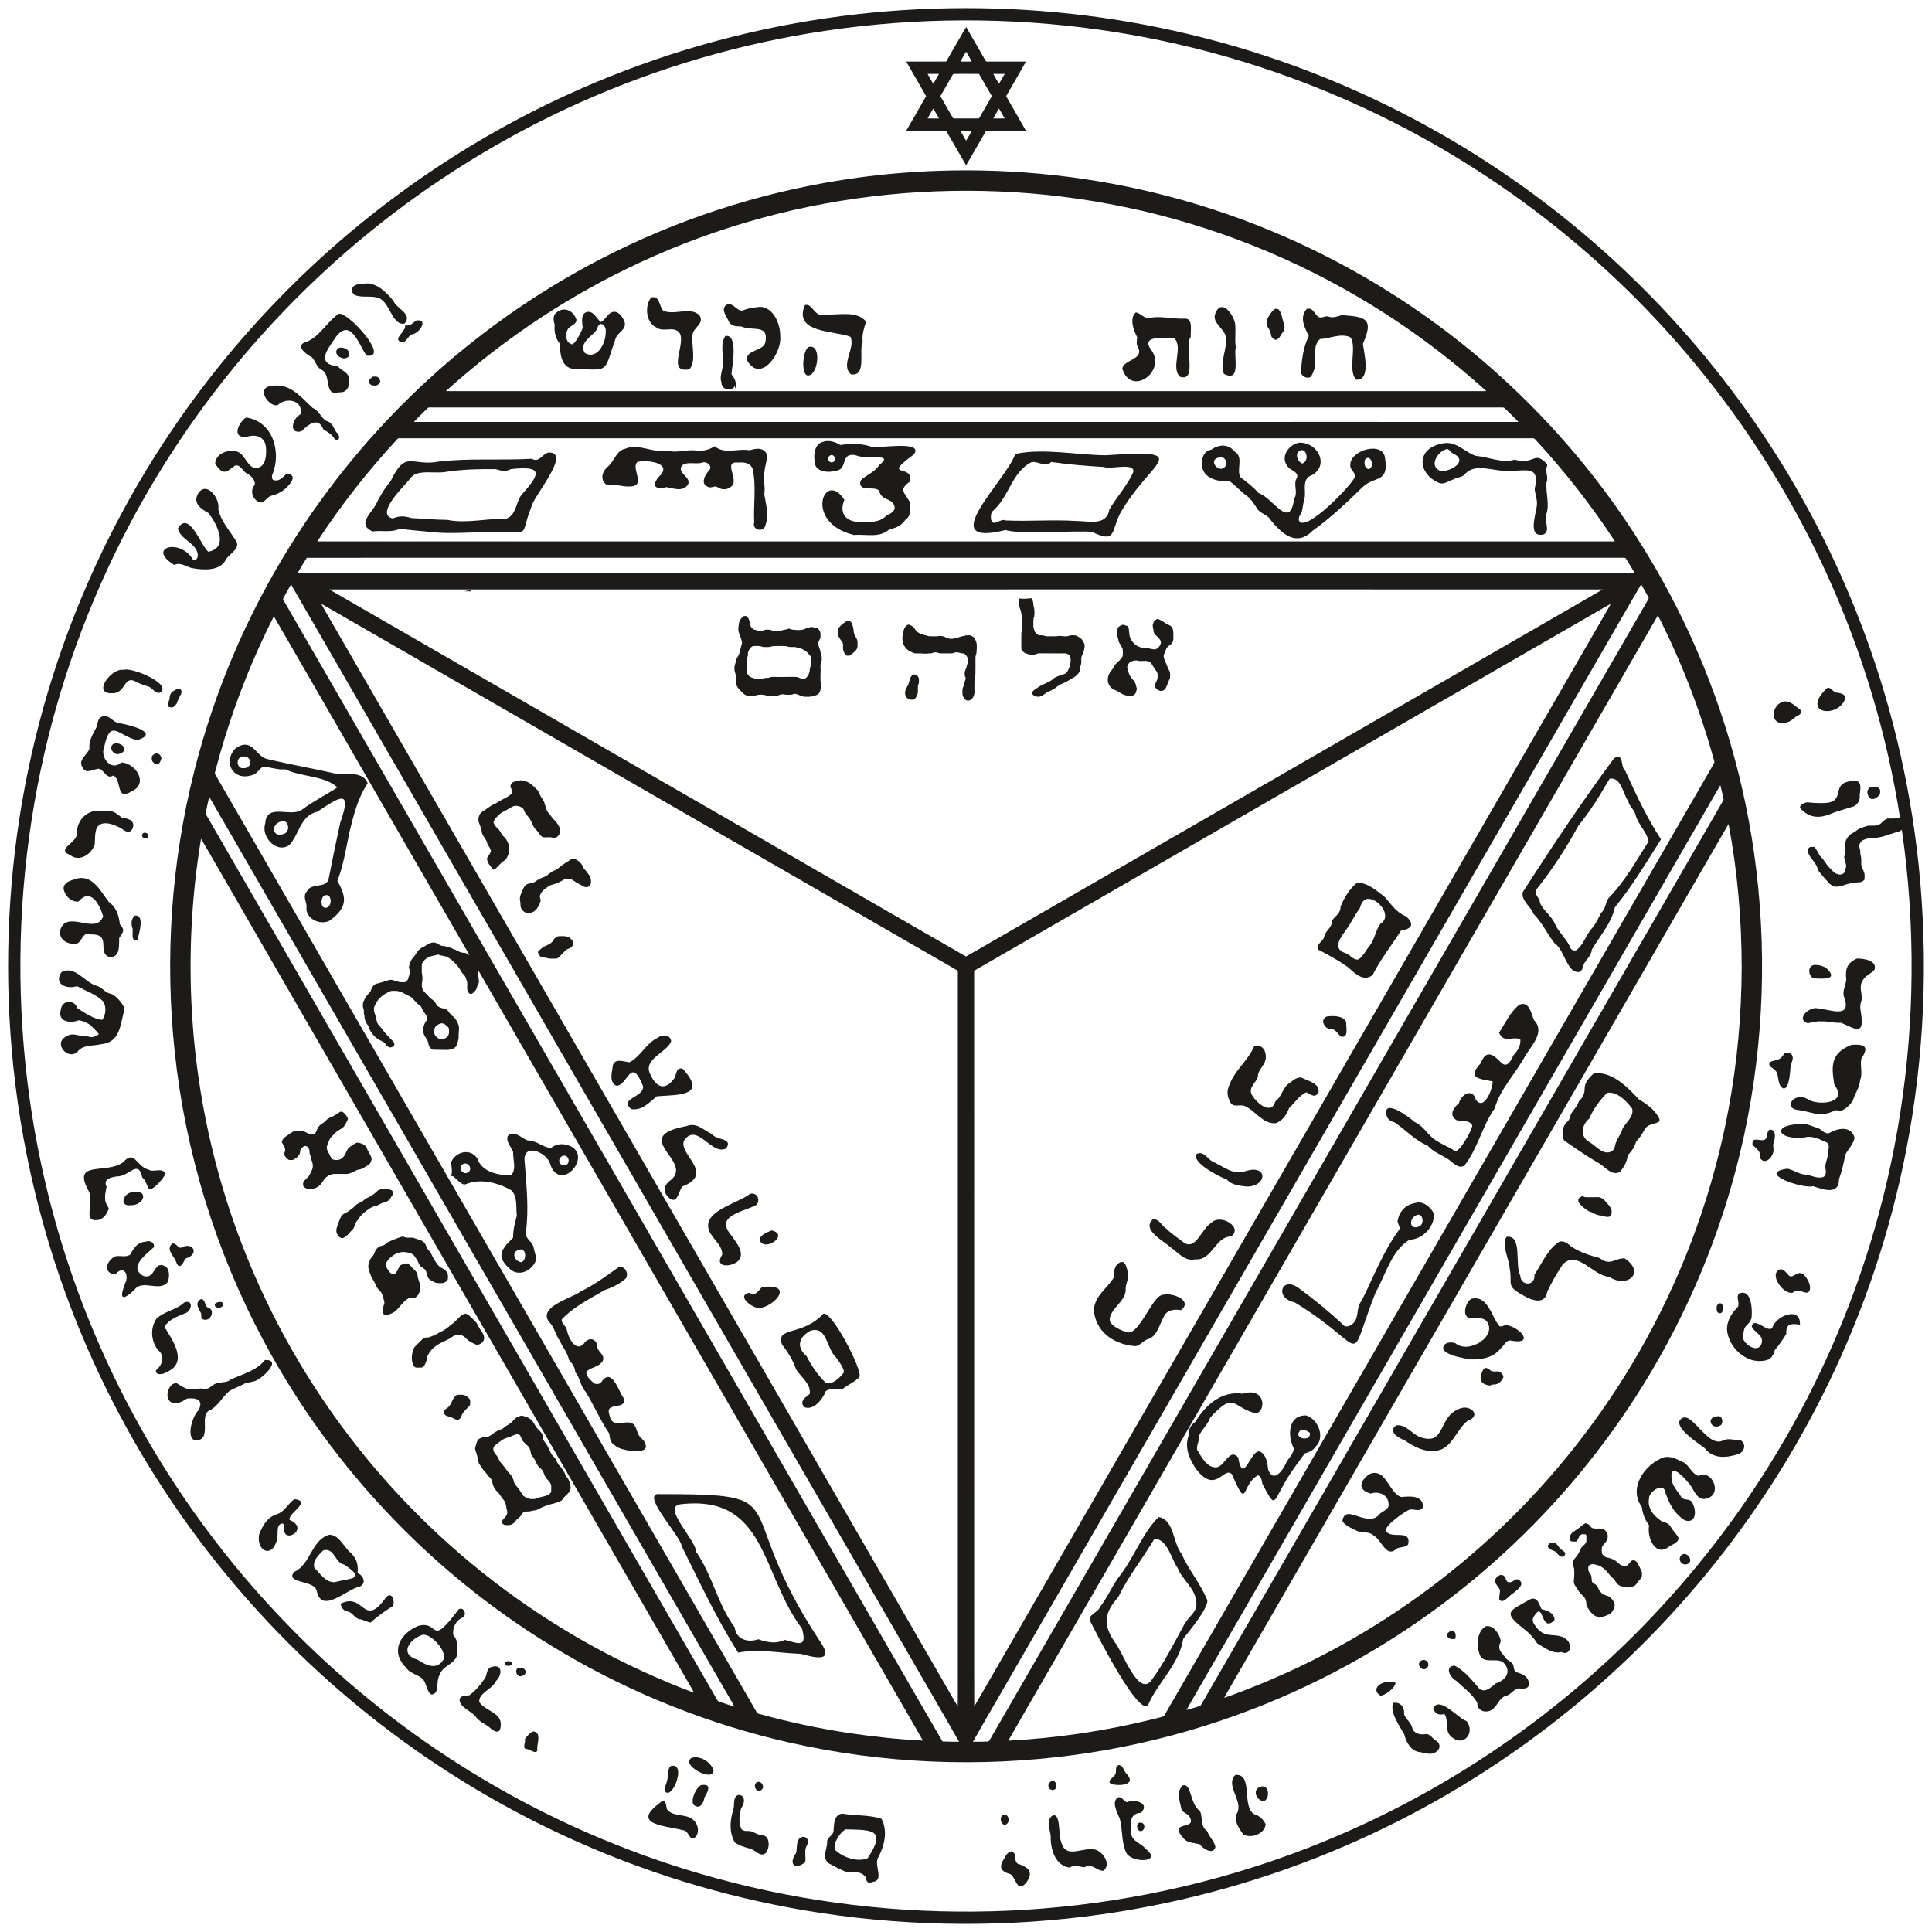 <svg xml:space="preserve" style="enable-background:new 0 0 4000 4000;" viewBox="0 0 4000 4000" height="4000px" width="4000px" y="0px" x="0px" xmlns:xlink="http://www.w3.org/1999/xlink" xmlns="http://www.w3.org/2000/svg" id="Layer_1" version="1.0">
<style type="text/css">
	.st0{fill:#1D1A1A;}
</style>
<g>
	<path d="M1935.52,17.84c166.61-5.39,333.93,9.94,496.66,46.17c173.98,38.6,342.63,101.05,499.84,184.97
		c139.14,74.15,269.29,165.09,387.01,269.96c110.93,98.82,210.7,210.12,296.95,331.07c94.77,132.95,173.14,277.61,232.41,429.75
		c64.09,164.19,105.85,337.05,124.08,512.36c20.35,196.38,11.86,395.8-25.94,589.6c-32.72,167.93-87.44,331.55-162.39,485.34
		c-67.92,139.61-152.44,271.12-250.99,391.08c-98.36,119.78-210.78,228.02-334.2,321.78c-127.14,96.67-265.99,177.95-412.61,241.31
		c-161.32,69.81-332.06,117.78-506.11,142.36c-191.57,27.02-387.06,26.17-578.37-2.62c-173.59-26.14-343.66-75.58-504.15-146.72
		c-145.74-64.52-283.6-146.8-409.68-244.31c-119.06-92.01-227.66-197.56-322.97-314c-101.27-123.58-187.6-259.4-256.32-403.64
		c-85.98-180.18-144.23-373.54-172.2-571.2c-25.98-183.46-26.34-370.52-1.14-554.08c24.17-175.77,72.16-348.26,142.44-511.18
		c94.96-220.67,230.72-423.61,397.97-596.03c170.81-176.37,374.53-320.82,597.74-423.16c160.89-73.92,331.83-125.93,506.61-154.22
		C1764.63,28.75,1849.99,20.48,1935.52,17.84z M1708.05,63.83c-174.93,26.11-346.27,76.22-507.66,148.59
		c-214.32,95.91-410.93,231.01-577.74,396.23c-166.93,165.18-304.04,360.48-402.12,573.89
		c-75.04,162.87-127.26,336.22-154.85,513.41c-29.88,191.8-31.23,388-4.15,580.21c16.44,116.42,43.4,231.36,80.58,342.91
		c51.49,154.71,122.61,302.85,210.94,439.9c80.37,124.72,174.91,240.28,281.2,343.79c109.94,107.02,232.4,201.2,364.19,279.79
		c141.77,84.61,294.33,151.16,452.87,197.3c183.07,53.43,374.02,79.48,564.7,77.87c194.71-1.47,389.25-31.89,574.9-90.69
		c157.52-49.75,308.59-119.81,448.5-207.63c124.21-77.98,239.64-169.94,343.47-273.52c107.54-107.34,202.65-227.14,282.65-356.32
		c87.23-140.73,156.44-292.62,205.32-450.82c56.08-181.36,85.24-370.94,86.86-560.74c0.88-100.3-5.67-200.7-20.14-299.97
		c-2.95,2.02-5.9,4.43-9.58,4.74c-5.88,0.8-11.07,4.08-16.96,4.74c-4.47,0.96-8.35,3.73-12.9,4.39c-6.73,2.12-13.8,2.54-20.73,3.46
		c-4.48,0.49-9.14-0.28-13.38,1.51c-4.73,1.42-9.95,3.22-12.25,8c-2.88,3.55-2.74,8.38-1.27,12.5c1.85,4.81,0.47,10.1,2.06,14.98
		c2.16,6.36,0.34,13.13,1.19,19.67c0.95,4.29,3.48,8.02,4.94,12.17c2.56,5.3,1.97,11.42,1.47,17.11c-2.54,2.88-6.09,5.57-10.11,5.3
		c-2.5-0.01-5.02,0.02-7.27,1.1c-3.41,1.65-7.27,0.77-10.86,1.09c-11.35,1.54-21.81,8.74-33.59,6.62
		c-5.71-1.9-10.94-5.37-14.44-10.28c-6.09-6.59-12.02-13.32-17.6-20.34c-2.95-3.63-3.17-8.53-5.42-12.49
		c-4.58-8.5-11.72-15.31-16.08-23.94c-1.82-3.47-1.39-7.57-0.95-11.3c1.4-2.48,4.27-3.94,7.14-3.68c2.29,0.16,5.45-0.74,6.92,1.68
		c3.28,4.44,6.02,9.28,8.44,14.25c1.69,3.53,5.05,5.79,7.48,8.8c5.23,7.07,9.74,14.79,16.24,20.84c4.17,3.88,7.61,9.29,13.66,10.38
		c5.33,2.81,12.49,1.15,15.75-3.96c0.96-4.44,2.66-8.81,2.96-13.34c-1.53-5.03-2.36-10.23-3.85-15.25c-1.21-4.74,2.35-9,1.89-13.75
		c0.69-6.32-1.93-12.66-0.02-18.87c2.32-9.2,9.14-17.02,17.78-20.84c4.28-2.13,7.45-5.99,11.87-7.9c4.29-1.91,8.87-3.11,13.28-4.77
		c4.61-1.92,9.73-0.9,14.61-1.23c5.98,0.17,12.72-0.81,17.01-5.42c2.93-3.06,5.99-6.09,9.81-8.03c3.98-2.4,8.8-1.11,13.22-1.36
		c5.38,0.54,10.76-2.16,16.02-0.06c-27.06-173.73-78.03-343.71-150.8-503.76c-62.52-137.6-141.13-267.87-233.61-387.4
		c-90.59-117.2-194.48-224.13-309.07-318.02c-117.6-96.46-246.44-179.24-383.16-245.91c-181.73-88.78-377.43-148.85-577.65-177.41
		C2090.44,34.99,1897.19,35.59,1708.05,63.83z" class="st0"></path>
</g>
<g>
	<path d="M1992.41,69.43c2.63-4.49,5.04-9.1,7.98-13.4c13.16,23,26.52,45.9,39.7,68.9c0.73,1.52,1.96,2.94,3.88,2.55
		c26.7,0.03,53.42-0.02,80.13,0.02c-13.38,24.02-27.51,47.63-41.07,71.55c13.48,23.98,27.65,47.59,41.08,71.61
		c-26.72,0.1-53.44,0.01-80.16,0.04c-1.53-0.26-2.82,0.5-3.41,1.87c-13.48,23.17-26.7,46.5-40.3,69.6
		c-13.96-23.69-27.45-47.65-41.37-71.36c-27.54-0.25-55.09-0.05-82.64-0.1c13.62-23.95,27.72-47.63,41.17-71.67
		c-13.57-23.94-27.52-47.66-41.19-71.55c27.57-0.09,55.15,0.16,82.71-0.13C1970.14,108.09,1981.23,88.73,1992.41,69.43z
		 M2000.24,106.89c-3.99,6.77-8.06,13.51-11.7,20.48c7.78,0.2,15.58,0.19,23.37,0.01C2008.32,120.38,2004.23,113.66,2000.24,106.89z
		 M1920.46,153.01c3.72,6.9,7.69,13.68,11.75,20.4c4.16-6.68,8.02-13.56,11.87-20.42C1936.2,152.88,1928.33,152.85,1920.46,153.01z
		 M1973.38,153.19c-8.69,15.34-17.68,30.52-26.37,45.86c8.19,14.69,16.83,29.13,25.12,43.77c0.67,1.55,1.98,2.75,3.83,2.42
		c16.97-0.04,33.95,0.12,50.92-0.09c8.95-15.31,17.93-30.62,26.55-46.11c-8.74-15.41-17.61-30.75-26.56-46.03
		C2009.04,152.97,1991.18,152.63,1973.38,153.19z M2056.48,153c3.72,6.91,7.7,13.69,11.75,20.42c4.16-6.68,8.02-13.56,11.87-20.43
		C2072.22,152.88,2064.35,152.85,2056.48,153z M1932.22,224.76c-4.01,6.72-8.05,13.43-11.67,20.37c7.82,0.2,15.66,0.16,23.5,0.03
		C1940.2,238.31,1936.34,231.45,1932.22,224.76z M2068.24,224.74c-4,6.74-8.05,13.46-11.68,20.4c7.83,0.18,15.67,0.16,23.51,0.02
		C2076.22,238.29,2072.34,231.44,2068.24,224.74z M1988.51,270.8c3.65,6.96,7.7,13.7,11.72,20.45c4.11-6.72,8.01-13.58,11.85-20.46
		C2004.22,270.65,1996.36,270.62,1988.51,270.8z" class="st0"></path>
</g>
<g>
	<path d="M1939.51,353.8c161.72-5.89,324.34,11.71,480.86,52.93c164.65,43.21,322.39,112.44,465.81,204.11
		c126.34,80.69,241.62,178.66,341.64,290.33c102.67,114.48,189.25,243.37,256.3,381.77c78.97,162.83,130.61,338.86,152.14,518.54
		c23.43,195.07,12.34,394.35-33.6,585.42c-40.3,168-107.5,329.49-198.15,476.56c-80.18,130.3-178.63,249.31-291.45,352.63
		c-112.19,102.82-238.64,190.09-374.68,258.31c-160.65,80.71-334.7,134.62-512.84,158.89c-196.56,26.8-397.96,18.37-591.45-25.56
		c-164.39-37.23-322.9-100.17-468.15-185.66c-128.88-75.79-247.38-169.21-351.21-276.8c-106.12-109.81-196.94-234.39-268.88-369.09
		c-99.16-185.22-162.03-389.73-184.14-598.66c-20.68-193.86-7.29-391.41,40.39-580.5c41.06-163.39,107.67-320.29,196.48-463.45
		c79.8-128.79,177.46-246.48,289.23-348.77c115.33-105.63,245.72-194.81,386.07-263.81c157.83-77.7,328.27-129.66,502.59-153.22
		C1830.54,360.41,1884.98,355.76,1939.51,353.8z M1807.71,406.4c-177.34,21.08-351.06,72.24-511.47,150.73
		c-135.46,66.12-261.38,151.61-373.16,252.71c718.03-0.01,1436.07,0.04,2154.11-0.02c-17.2-15.88-35.02-31.06-52.99-46.04
		c-58.37-48.36-120.13-92.64-184.74-132.3c-156.7-96.38-330.2-165.41-510.35-202.8C2158.05,393.05,1981.19,385.68,1807.71,406.4z
		 M882.66,847.67c-8.55,8.66-17.59,16.87-25.73,25.92c550.68-0.07,1101.38-0.01,1652.07-0.03c211.63,0.05,423.27-0.11,634.9,0.08
		c-9.31-9.54-18.82-18.87-28.39-28.14c-2.68-2.99-7.03-1.57-10.51-1.88c-738.68,0.06-1477.36-0.02-2216.03,0.04
		C886.19,843.45,884.55,846.08,882.66,847.67z M822.38,909.38c-60.9,65.79-116.47,136.55-165.54,211.58
		c675.72,0.09,1351.44,0.01,2027.16,0.04c219.86-0.05,439.71,0.1,659.57-0.08c-48.9-74.99-104.51-145.57-165.23-211.33
		c-2.94-3.77-8.3-1.62-12.35-2.15c-779.97,0.02-1559.94-0.02-2339.91,0.02C824.5,907.21,823.37,908.34,822.38,909.38z
		 M635.16,1154.93c-6.48,10.35-12.95,20.72-18.89,31.39c61.24,0.24,122.49,0.03,183.73,0.1c755.67,0,1511.33,0,2267,0
		c105.76-0.07,211.52,0.15,317.28-0.11c-6.04-10.43-12.18-20.85-18.75-30.94c-3.31-1.22-7.08-0.33-10.53-0.56
		c-802,0.01-1604,0-2406,0C844.39,1154.89,739.77,1154.65,635.16,1154.93z M586.91,1237.96c-2.31,3.52,1.78,6.85,3.1,10
		c413.04,715.33,826.01,1430.69,1239.03,2146.03c40.8,70.48,81.29,141.17,122.28,211.53c11.45,0.44,22.93,0.71,34.39,0.58
		c-20.27-35.87-41.16-71.41-61.67-107.15C1483.56,2735.96,1043,1973.02,602.56,1210.01
		C597.01,1219.13,592.08,1228.61,586.91,1237.96z M3312.4,1357.37c-412.4,714.3-824.8,1428.59-1237.19,2142.9
		c-20.27,35.29-40.9,70.39-60.92,105.83c10.75,0.03,21.55,0.11,32.29-0.62c2.67-2.03,3.69-5.67,5.57-8.4
		c453.51-785.52,907.02-1571.04,1360.55-2356.55c1.27-1.53,0.61-3.37-0.31-4.84c-4.88-8.66-9.46-17.48-14.6-25.98
		C3369.12,1258.8,3340.9,1308.17,3312.4,1357.37z M681.77,1220.34c64.11,37.26,128.47,74.1,192.66,111.2
		c302.79,174.56,605.57,349.13,908.36,523.68c72.42,41.67,144.69,83.62,217.21,125.08c14.18-7.83,28.1-16.15,42.17-24.17
		c356.05-205.26,712.1-410.54,1068.15-615.8c69.28-40.03,138.72-79.8,207.9-119.99c-209.41-0.08-418.81-0.01-628.22-0.03
		C2020.59,1220.33,1351.18,1220.26,681.77,1220.34z M665.29,1250.4c6.31,12.23,13.67,23.91,20.4,35.92
		c423.37,733.3,846.74,1466.59,1270.1,2199.89c9.11,15.45,17.65,31.25,27.14,46.48c0.35-19.23,0.05-38.46,0.15-57.69
		c0.01-487.36-0.01-974.72,0.01-1462.08c0.83-3.76-3.16-4.88-5.63-6.41C1546.94,1758.4,1116.49,1510.16,686,1262
		C679.07,1258.17,672.44,1253.8,665.29,1250.4z M3304.45,1267.5c-428.58,247.07-857.14,494.19-1285.73,741.24
		c-3.02,1.52-1.43,5.55-1.83,8.26c0.07,454,0.01,908,0.03,1362c0.1,51.23-0.21,102.46,0.15,153.69c0.89-1.36,1.79-2.67,2.62-4.01
		c434.35-752.33,868.7-1504.65,1303.06-2256.97c3.93-7.13,8.44-13.96,11.97-21.31C3324.36,1255.6,3314.57,1261.86,3304.45,1267.5z
		 M3377.39,1369.41c-411.05,711.96-822.09,1423.92-1233.14,2135.88c-18.88,32.89-38.11,65.59-56.76,98.61
		c99.93-5.2,199.36-19.96,296.55-43.77c8.39-2.34,17.07-3.78,25.27-6.72c4.56-6.64,8.09-13.95,12.3-20.82
		c375.69-650.7,751.37-1301.41,1127.05-1952.11c1.94-2.87-0.24-6.16-0.76-9.12c-28.4-102.63-67.17-202.36-115.36-297.31
		C3414.02,1305.76,3395.79,1337.64,3377.39,1369.41z M534.69,1343.67c-36.25,80.72-65.74,164.47-88.13,250.08
		c-0.55,3.11-2.71,6.53-0.92,9.59c372.57,645.43,745.26,1290.8,1117.84,1936.22c2.14,2.99,3.05,7.78,7.19,8.64
		c61.88,17.11,124.8,30.5,188.29,40.08c50.34,7.47,101.02,12.97,151.87,15.41c-16.73-29.65-34-59-50.95-88.53
		c-286.96-497.05-573.93-994.1-860.91-1491.15c-3.21-5.07-5.49-10.79-9.56-15.26c0.19,4.42,1.18,8.8,1.07,13.27
		c-0.15,4.68,2.69,9.62,0.23,14.08c-1.64,3.24-3.03,6.6-3.94,10.14c-0.78,3.55-3.71,5.94-6.16,8.4c-1.62,1.38-3.2,3.49-5.61,3.08
		c-4.35,0.14-6.09-4.75-7.47-8.06c-0.82-5.49,0.47-11.08-0.35-16.56c-1.85-5.51-2.91-11.78-7.51-15.77
		c-4.86-4.43-7.03-10.85-11.16-15.85c-4.24-4.76-8.18-9.9-13.28-13.78c-3.51-2.34-6.49-5.66-10.69-6.77
		c-4.71-2.16-10.08-1.76-14.81-3.85c-3.64-1.65-7.21,0.81-10.8,1.28c-6.76,0.97-13.29,3.7-18.66,7.93c-2.34,2.66-4.37,5.6-6.54,8.42
		c-0.89,5.37-0.2,10.89-0.47,16.33c-0.3,4.72,1.66,9.21,1.4,13.95c0.52,6.43-2.7,12.79-0.71,19.19c1.04,8.14,8.65,12.5,13.39,18.41
		c2.64,3.43,6.26,5.82,9.69,8.4c4.52,3.32,5.74,9.37,10.25,12.72c5.22,4.26,12.63,3.6,18.32,6.81c4.18,5.42,8.11,11.25,13.95,15.1
		c4.71,4.56,7.81,10.64,9.89,16.82c2.01,6.03,0.27,12.38,0.21,18.55c-0.02,4.82,0.32,9.77-1.48,14.37
		c-1.18,6.07-3.54,13.19-9.75,15.74c-4.06,1.06-8.08,2.74-12.35,2.58c-9.36-0.02-18.73-0.24-28.09-0.32
		c-3.84,0.27-6.49-3.1-8.54-5.86c-2.55-3.56-2.25-8.14-3.83-12.05c-1.76-4.9-5.85-8.48-7.7-13.31c-3.04-8.75-1.85-19.1,3.61-26.68
		c2.43-3.35,4.15-8.09,2.03-11.97c-3.89-5.56-8.34-10.88-10.72-17.32c-0.99-3.18-4.01-4.82-6.51-6.64
		c-6.1-4.19-9.52-11.19-15.58-15.41c-3.59-2.17-7.57-3.58-11.13-5.79c-5.04-3.25-10.8-5.17-16.58-6.58
		c-4.61-0.2-9.32-0.67-13.88,0.07c-8.29,3.57-16.6,7.81-22.74,14.6c-4.54,3.74-6.81,9.24-9.68,14.22
		c-3.57,5.3-3.07,12.45-0.67,18.15c2.82,5.95,2.7,12.78,5.24,18.85c1.94,5.27,6.89,8.46,10.14,12.85
		c6.31,10.38,16.01,18.04,23.85,27.19c1.62,2.27,1.66,6.12,0.03,8.42c-2.78,1.24-5.75,3.12-8.91,2.36c-2.79-1.21-5.91-2.5-7.32-5.39
		c-3.12-6.96-11.53-7.97-17.17-12.11c-8.93-6.71-16.48-15.91-19.18-26.92c-3.97-4.39-6.36-9.83-7.87-15.49
		c-0.25-2.51,0.12-5.09-0.75-7.48c-1.52-4.02,0.09-8.48-1.57-12.44c-1.74-3.93-1.24-8.34-0.91-12.48c1.86-5.5,4.87-10.59,8.25-15.28
		c2.57-3.69,7-6.12,8.1-10.71c1.68-5.51,5.23-10.65,10.46-13.24c9.09-2.01,17.87-5.09,26.73-7.86c5.9-1.83,11.55,1.65,17.21,2.82
		c4.6,2.07,9.7,1.72,14.62,1.66c3.59,0.14,5.87-3.38,7.74-5.96c1.11-3.23,1.63-6.64,2.86-9.82c1.81-5.23,0.11-10.61-0.96-15.75
		c1.72-7.17,3.92-14.71,9.34-20.02c2.25-2.24,3.88-4.98,5.48-7.68c2.59-4.69,6.44-8.65,10.86-11.64c3.94-2.01,7.96-3.9,11.56-6.53
		c5.77-3.37,13.13-6.81,19.67-3.4c4.87,1.83,8.88,6.32,14.43,5.86c3.84-0.1,7.22,2,10.95,2.6c3.89,0.66,7.23,2.88,10.94,4.14
		c4.55,1.54,8.57,4.25,13.04,6c3.12,1.28,6.54,1.15,9.83,1.61c3.55,0.4,6.09,3.17,9.1,4.82c-2.72-6.22-6.59-11.84-9.84-17.78
		c-90.65-157.02-181.31-314.03-271.95-471.04c-41.05-70.9-81.77-141.99-123-212.76C555.5,1298.3,544.99,1320.95,534.69,1343.67z
		 M3542.63,1658.66c-352.96,611.35-705.92,1222.7-1058.88,1834.05c-8.99,15.93-18.62,31.52-27.21,47.67
		c7.97-2.01,15.75-4.73,23.65-7c2.32-0.89,5.32-1.19,6.53-3.7c360.2-623.81,720.33-1247.68,1080.54-1871.48
		c1.98-2.55,0.8-5.7,0.22-8.48c-1.91-7.99-3.53-16.05-5.69-23.96C3555.16,1636.57,3549.06,1647.71,3542.63,1658.66z M433.16,1649.76
		c-2.65,10.51-4.64,21.18-6.9,31.78c-1.26,3.73,1.58,6.84,3.22,9.92c350.71,607.34,701.35,1214.72,1052,1822.09
		c2.42,3.38,3.45,8.62,7.98,9.82c10.33,3.29,20.54,6.98,31.02,9.82c-2.9-5.85-6.41-11.36-9.6-17.02
		c-319.3-553.06-638.61-1106.1-957.91-1659.15C512.99,1787.95,473.31,1718.72,433.16,1649.76z M3560.89,1736.93
		c-332.58,576.05-665.17,1152.1-997.75,1728.16c-9.49,16.7-19.47,33.14-28.64,50.02c5.38-1.6,10.59-3.7,15.9-5.54
		c75.81-27.66,149.52-61.07,220.29-99.86c131.21-71.86,252.23-162.23,358.6-267.41c109.67-108.48,203.77-232.72,278.18-367.86
		c82.65-149.82,140.97-313.02,171.85-481.32c17.54-94.98,26.25-191.54,26.65-288.11c0.06-100.22-8.59-200.52-27.14-299.03
		C3572.74,1716.23,3566.89,1726.63,3560.89,1736.93z M416.23,1736.6c-39.48,238.25-24.96,485.41,43.18,717.15
		c47.29,161.25,120.37,314.87,215.41,453.44c84.15,122.83,185.43,233.9,299.98,329.03c122.89,102.15,261.07,185.93,408.63,247.31
		c17.67,7.23,35.29,14.66,53.35,20.86c-0.77-1.67-1.56-3.24-2.43-4.77c-330.17-571.84-660.32-1143.69-990.48-1715.54
		C434.6,1768.29,425.79,1752.22,416.23,1736.6z M911.46,2119.39c-5.02,1.39-9.78,4.48-11.59,9.59
		c-5.22,10.01,4.21,23.16,15.16,22.41c4.02,0.04,7.85-2.03,10.84-4.57c4.72-4.65,4-11.79,3.47-17.8c-1.69-2.99-4.28-5.41-7.01-7.43
		C919.12,2119.64,915.2,2117.53,911.46,2119.39z" class="st0"></path>
</g>
<path d="M747.34,588.54c27.86-8.27,50.5,14.25,66.98,34.04c6.37,16.68,41.14,27.55,23.07,47.5
	c-27.16,4.45-29.87-48.75-56.81-54.13c-15.03-3.95-31.79,0.89-46.39-5.23C720.35,599.43,733.36,586.88,747.34,588.54z" class="st0"></path>
<path d="M1348.57,615.71c17.75-4.3,15.82,18.41,24.41,27.38c22.52,10.79,56.32-9.24,75.24,9.73
	c11.23,17.79-13.77,24.96-14.44,41.15c-2.6,22.13,8.23,52.82-6.11,70.45c-49.27,10.01-5.33-54.49-21.34-75.85
	c-11.56-14.4-34.02,0.59-47.99-11.08C1336.72,667.97,1334.35,631.8,1348.57,615.71z" class="st0"></path>
<path d="M1503.42,631.32c14.44-6.73,20.93,12.33,33.38,11.95c11.78-5.35,24.54-6.57,37.17-8.04
	c28.25,1.57,41.87,36.28,41.41,60.77c4.2,34.32-40.51,98.77-68.55,50.37c-3.9-22.62,32.19-18.45,37.57-36.85
	c8.31-39.92-26.9-23.06-49.58-33.58c-9.36-0.53-19.89,0.24-25.32-9.21C1505.09,655.94,1491.55,641.61,1503.42,631.32z" class="st0"></path>
<path d="M1666.6,631.59c16.96-4.41,18.28,27.58,44.24,19.81c25.72,0.63,64.83-8.32,82.23,14.67
	c-4.02,13.5-8.79,25.87-6.95,40.98c-8.67,19.44,8.98,72.91-24.08,68c-23.07-19.3,9.8-54.58-1.3-77.88
	C1727.33,684.33,1641.34,689.82,1666.6,631.59z" class="st0"></path>
<path d="M2516.52,648.24c12.62-31.09,38.02,3.54,40.73,22.35c1.77,16.09-1.23,31.96,1.28,48.41
	c-4.86,18.44,11.91,73.89-24.59,55.02c-9.52-24.19,7.62-51.47,4.1-76.82C2533.93,678.85,2507.84,668.03,2516.52,648.24z" class="st0"></path>
<g>
	<path d="M1150.43,648.63c15.84-15.4,36.95-6.49,43.01,13.42c0.16,9.96-12.25,11.67-17.03,18.48
		c-7.36,9.73-5.67,29.39,7.61,32.23c6.76,0.59,20.06-26.87,22.35-33.7c-0.74-11.76-5.52-31.19,10.84-33.46
		c13.53-0.28,17.69,14.17,26.82,21.22c10.08-4.76,13.23-17.82,24.6-20.9c12.28-3.05,21.85,11.99,24.83,22.01
		c3.17,15.02-14.44,20.13-18.85,32.62c-25.79,73.18-10.47,65.41-87.48,63.19c-24.83-2.82-28.13-31.26-27.58-51.45
		c-9.84-12.21-12.27-24.39-11.21-39.93C1146.06,665.15,1144.19,654.2,1150.43,648.63z M1236.26,681.43
		c-9.83,15.24-39.02,28.22-25.29,49.67c25.82,14.47,43.59-21.35,43.03-43.03C1256.49,673.26,1240.17,661.27,1236.26,681.43z" class="st0"></path>
</g>
<path d="M2705.48,639.65c13.28-4.11,15.73,11.7,24.95,16.9c6.63,3.09,13.38-3.61,20.1-1.08
	c9.52,3.37,18.46-0.35,27.41-3.03c48.84,3.53,67.5,6.37,43.76,59.45c2.44,18.66,17.29,75.81-13.67,74.31
	c-18.67-19.2,2.14-68.44-12.19-87.87c-20.85-9.32-41.87,2.98-62.75,3.51c-16.2,13.38-8.25,40.82-10.88,59.91
	c-2.12,6.11-4.45,12.22-7.8,17.77c-7.88,7.08-24.02-2.21-20.8-13.12c1.99-24.71,5.03-48.07,16.06-70.53
	C2701.35,678.01,2689.48,657.81,2705.48,639.65z" class="st0"></path>
<path d="M2630.5,649.46c2.11-3.82,5.13-7.13,8.69-9.65c3.04-0.85,7-0.88,8.98,2.07c6.22,7.43,6.05,17.71,9.42,26.42
	c2.19,5.64,2.92,12.51-0.43,17.85c-2.96,3.6-5.42,7.58-7.67,11.66c-1.57,3.33-5.36,4.5-8.42,5.99c-4.43-1.72-8.82-4.94-9.54-9.95
	c-0.67-6.06-3.29-11.72-6.77-16.65c-3.84-4.35-2.13-10.61-2.12-15.87C2625.11,657.29,2628.05,653.53,2630.5,649.46z" class="st0"></path>
<path d="M2351.69,646.86c12.38,2.11,15.86,14.65,32.31,10.57c22.3-2.99,44.19,2.9,66.2,2.37
	c21.55-2.91,13.92,24.13,15.2,37.3c-14.59,19.92,14.96,94.8-22.45,82.94c-20.02-20,8-61.55-12.14-80.14
	c-17.18,0.07-70.41-6.92-47.75,24c33.87,44.18-41.49,99.08-59.52,39.07c3.27-18.13,43.49-18.61,33.49-42.08
	c-5.46-7.85-3.18-14.39-2.62-22.85C2346.8,684.3,2337.8,658.13,2351.69,646.86z" class="st0"></path>
<path d="M701.52,649.7c18.87-4.62,107.73,93.71,57.5,86.51c-16.14-22.06-32.58-79.78-63.91-38.2
	c-15.43,24-43.49,54.5,4.34,60.7c7.25,7.53,18.42,11.49,22.91,21.27c2.32,16.38-0.87,33.71-20.97,32.26
	c-32.78,9-13.2-38.09-37.25-47.37c-9.04-6.3-11.19-17.13-18.03-24.96c-9.67-5.2-34.67-21.36-16.13-30.78
	C660.39,700.59,675.94,666.38,701.52,649.7z" class="st0"></path>
<path d="M861.61,663.54c27.34-4.07,5.96,28.45-9.97,29.05c-7.74,4.38-10.16,16.89-20.49,16.06
	c-19.83-7.27,10.35-21.93,7.55-35.13C848.91,675.83,854.42,669.1,861.61,663.54z" class="st0"></path>
<path d="M1501.66,695.69c27.99-4.99,13.53,64.94,12.8,79.35c6.86,7.65,12.34,21.2,7.51,29.69
	c-0.74-5.78,0.58-11.89-1.58-17.51c10,23.6-26.93,25.54-26.69,4.85c-4-10.7,0.9-22.17,2.64-33.01
	C1499.1,738.76,1490.03,713.09,1501.66,695.69z" class="st0"></path>
<path d="M1675.76,717.9c25.15-4.09,18.13,54.4,0.05,59.07C1656.2,783.54,1661.79,719.73,1675.76,717.9z" class="st0"></path>
<path d="M701.76,720.04c11.26-2.26,24.46,4.7,20.47,17.41C711.92,750.74,684.25,731.53,701.76,720.04z" class="st0"></path>
<path d="M770.62,780.66c2.1-1.63,4.98-0.92,7.45-1.01c5.15-0.09,7.91,5.17,9.34,9.39c-0.58,3.43-3.2,6.28-5.93,8.3
	c-3.87,1.45-8.23,1.2-12.17,0.16c-3.43-1.9-7.15-5.53-5.56-9.84C765.73,785.06,768.1,782.74,770.62,780.66z" class="st0"></path>
<path d="M554.59,800.65c43.05-11.42,64.93,18.1,92.82,44.06c13.23,4.9,16.75,20.4,28.39,26.86
	c12.65,2.98,14.43,14.75,20.9,23.77c8.06,4.81,7.52,20.85-3.85,13.77c-5.46-10.13-14.38-14.32-23.5-20.35
	c-10.53-27.08-31.71-9.37-45.39,4.26c-27.22,6.59-18.57-26.7-2.02-35.05c7.07-28.45-28.28-37.09-47.1-19.18
	C558.71,843.23,533.2,809.85,554.59,800.65z" class="st0"></path>
<path d="M509.51,864.46c55.11,7.5,73.29,70.7,54.91,116.91c-2.38,4.31-2.19,13.69,4.6,13.21
	c10.3,1.5,16.71-6.89,23.48-13.01c31.84-0.41-0.59,33.1-14.31,38.55c-6.66,4.66-15.37,4.62-22.15,9.03
	c-5.24,4.75-9.81,11.13-17.6,11.33c-15.06-5.01-22.29-24.61-10.81-36.78c0.75-12.11-9.14-19.64-18.65-24.65
	c-7.12-5.37-12.23-18.44-22.73-14.93c-19.92,15.74-24.44,18.91-40.78-3.58c0.64-22.14,27.71-31.32,46.61-25.2
	c14.25,6.65,17.91,24.2,30.95,32.15c25.35,6.77,29.15-20.38,27.74-39.14c-0.65-23.57-20.56-30.68-40.71-23.64
	C478.51,907.45,494.09,873.95,509.51,864.46z" class="st0"></path>
<g>
	<path d="M1702.05,915.44c13.26-5.23,26.3-1.02,37.98,5.93c21.86-3.31,42.7-3.49,63.93,3.48
		c15.4,4.42,108.24-14.05,88.59,15.58c-69.29,51.41-1.18,18.5-8.1,56.05c-23.6,17.57-13.47,21.18-1.25,41.99
		c-0.43,12.21,4.68,29.2-7.85,36.8c-10.69,14.41-17.93,16.42-34.69,21.25c-20.16,17.73-48.07,8.93-72.73,11.08
		c-105.99-25.61-60.46-137.25-19.67-72.63c-9.97,23.02-1.29,41.88,24.68,45.45c21.88-0.58,45.58,4.38,62.35-12.93
		c7.81-3.58,19.87-9.59,16.38-20.09c-5.92-17.36-26.38-9.79-31.6-31.45c-9.44-11.15-44.14,4.93-38.52-20.6
		c10.76-12.07,29.21-16.79,38.08-31.83c34.63-27.33-24.29-10.21-48.08-21.04c-32.27-6.33-15.74,28.07-39.28,31.89
		c-16.37,5.14-45.92,3.5-45.64-19.42C1684.41,941.36,1686.62,920.09,1702.05,915.44z M1719.54,942.52
		c-7.31,3.97-7.04,11.38,0.62,14.7C1731.79,959.35,1731.03,939.51,1719.54,942.52z" class="st0"></path>
</g>
<g>
	<path d="M2689.61,916.52c41.61-1.29,65.33,52.45,20.31,70.18c-13.11,10.24-6.55,28.61-8.58,42.84
		c-2.74,9.26-3.51,18.98-5.75,28.43c-1.76,7.03-8.56,11.95-6.09,20.08c12.54,26.18,108.44-72.89,114.99-89.61
		c3.83-9.65-9.96-15.62-8.87-25.38c-1.18-31.34,69.15-51.12,72.06-13.81c7.86,51.8-21.26,35.25-46.36,59.07
		c-32.68,31.88-65.57,63.3-102.92,89.89c-33.7,33.94-62.52,8.95-86.97-20.64c-5.81-11.06-19.03-13.23-26.9-22.06
		c-7.69-10.98-13.87-23.12-25.55-30.58c-11.96-9.03-21.68-20.68-34.06-29.23c-22.62,2.49-52.54-4.62-56.55-30.64
		c-0.94-14.35,2.8-31.55,19.44-34.02c16.87-11.65,35.35-11.99,48.97,4.3c18.57,11.44,2.64,36.37,11.2,52.52
		c13.43,10.05,26.61,20.33,37.97,33.17c29.65,9.15,64.23,78.03,73.46,11.72c9.15-14.41-3.33-30.09,6.03-43.75
		c2.96-11.65-10.94-14.44-17.62-20.84C2649,948.4,2666.11,921.2,2689.61,916.52z M2686.74,936.81c-4.37,7.87,1.36,19.55,9.28,22.95
		C2714.03,953.85,2702.45,919.17,2686.74,936.81z M2522.56,947.6c-20.22,4.5-2.07,30.02,11.14,21.13
		C2545.39,960.67,2536.08,941.79,2522.56,947.6z M2825.58,952.52c-1.19,7.54-0.62,16.89,8.32,18.95
		C2848.43,966.41,2836.35,936.83,2825.58,952.52z" class="st0"></path>
</g>
<g>
	<path d="M2981.88,919.15c31.79-8.96,47.13,15.16,73.21,24.64c27.09,2.23,53.89,15.85,80.88,7.87
		c41.51,12,39.57-19.84,66.67,8.84c1.38,1.12,0.45,3.05,0.35,4.52c-4.88,11.53,3.81,22.87-1.2,33.99c-1.97,22.94,7.75,45.63-1.19,68
		c-3.28,12.58,9.41,30.99-4.02,39.19c-35.81,8.93-15.77-42.91-14.54-61.2c0.87-11.26-3.33-21.18-4.76-31.96
		c11.6-51.4-17.05-36.97-54.27-38.52c-28.43,2.93-68.19-17.66-89.64,6.86c-6.2,7.51-17.15,6.45-25.08,11.55
		c-9.27,2.89-16.9,9.8-27.17,7.59C2936.59,983.21,2929.95,931.65,2981.88,919.15z M2993.44,930.26
		c-19.09,6.47-36.12,37.55-9.1,45.27c20.7,0.04,56.59-21.17,23.74-36.85C3002.65,936.89,2999.82,927.19,2993.44,930.26z" class="st0"></path>
</g>
<path d="M1479.44,923.95c21.71,17.6,47.53,3.71,72.53,8.35c12.72-3.71,27.57-6.9,35.19,7.25
	c2.64,12.6-3.8,24.03-4.16,36.42c-4.34,15.64,2.51,31.44-0.75,47c3.34,21.38,10.49,42.27,2.66,63.98
	c-3.28,16.77-28.75,10.38-23.34-5.37c-2.12-36.4,4.95-75.35-3.58-111.52c-5-11.76-17.74-13.46-28.99-12.35
	c-33.7-3.74,1.2,34.05-13.81,48.5c-8.22,7.96-19.54,9.07-29,2.79c-6.64-5-13.63,2.7-20-0.88c-17.58-6.32-5.94-26.26,2.87-35.28
	c5.9-8.39-5.61-17.79-13.79-15.47c-13.7,5.11-30.92-2.89-42.79,6.04c-13.13,16.17,21.31,24.51,11.39,40.55
	c-10.35,14.58-29.49,7.41-43.81,4.58c-28.32,7.23-31-6.96-11.96-25.52c22.16-26.07-32.7-31.5-48.71-26.39
	c-15.87,16.51,31.7,60.29-36.45,48.8c-9.14-3.78-19.61-0.2-28.6-2.79c-13.69-11.83-5.81-29.49,6.6-38.72
	c11.28-11.01,16.12-31.41,32.97-34.61c28.62-12.63,57.14,9.73,87.13,3.41c18.84,5.89,37.69-1.74,57.02-0.34
	C1452.51,934.72,1467.38,932.25,1479.44,923.95z" class="st0"></path>
<g>
	<path d="M2102.06,939.98c56.37-12.65,127.01,2.05,186.93,2.63c188.6-12.62,92.59,9.53,29.61,121.19
		c-18.46,37.8-7.88,61.3-57.55,37.51c-25.58-3.9-151.39,5.94-179.06-4.01C1931.01,1135.39,2082.71,995.43,2102.06,939.98z
		 M2176.41,956.49c-12.99,12.7-26.51-2.71-41.08,0.53c-40.27,20.01-46.63,72.64-79.68,100.69c-4.84,4.8-4.48,12.03-3.67,18.27
		c4.62,16.27,19.72-3.84,29.4,1.53c48.88,2.26,98.39-2.05,148.6,1.18c24.72,0.15,61.11,10.67,66.8-23.9
		c15.03-25.47,35.43-47.67,48.4-74.61c10.59-24.82-47.05-7.25-60.19-13.36C2248.62,964.79,2212.13,961.6,2176.41,956.49z" class="st0"></path>
</g>
<g>
	<path d="M1135.71,936.91c48.83-1.16-31.13,90.11-35.2,111.62c-27.15,67.69,4.89,49.92-81.53,53.2
		c-41.94-0.4-83.83,4.28-125.99-0.1c-21.76-2.78-43.64-3.55-64.99-7.17c-17.26,8.85-37.52,3.01-56.43,5.79
		c-31.16-12.96-6.28-35.07,5.15-52.96c8.89-18.02,18.73-35.74,31.86-50.8c32.28-67.33,42.83-29.76,100.86-40.95
		c63.09-7.3,127.47-1.95,191.62-5.71C1116.46,958.9,1122.38,939.92,1135.71,936.91z M1057.81,971.21
		c-11.15,6.22-20.65,3.26-31.74,0.09c-34.01-0.32-67.84,0.43-101.08,5.39c-23.24,5.33-63.42-6.76-75.76,14.35
		c-12.03,14.67-73.71,73.72-36.21,82.43c13.5-5.99,25.07-5.18,39-0.86c24.52,0.96,48.93,3.65,74.05,3.71
		c39.45,8.07,79.98-3.21,120.47-1.98c23.95-6.96,20.46-36.6,35.37-52.41C1122.15,977.35,1120.49,964.57,1057.81,971.21z" class="st0"></path>
</g>
<path d="M410.15,1021.92c17.13-27.73,46.14,10.53,41.75,31.92c5.14,24.67,23.01,44.12,36.23,64.98
	c12.33,18.02-16.77,28.26-22.27,43.02c-13.85,21.09-47.57,18.45-69.3,14.07c-11.47-2.8-23.91-12.79-35.62-6.23
	c-58.99-35.7,11.61-56.36,38.21-11.58c10.62,3.37,11.79-7.56,9.23-15.1c-6.51-20.24-36.11-27.81-40.04-48.99
	c22.56-38.59,47.28,34.79,62.81,48.28c43.54-7.91,18.03-57.88,0.54-79.98C416.25,1053.76,398.51,1041.71,410.15,1021.92z" class="st0"></path>
<path d="M960.96,1224.25c4.77-1.2,9.65-1.94,14.59-1.7c-0.01,0.45-0.03,1.34-0.04,1.79
	C970.66,1224.26,965.81,1224.23,960.96,1224.25z" class="st0"></path>
<path d="M2110.32,1239.12c8.7,1.3,17.42,0.25,26.1-0.56c1.81,4.98,3.43,10.05,3.3,15.43c2.51,6.98,2.1,14.52,1.63,21.81
	c-2.75,6.07-1.67,12.77-1.87,19.23c-0.23,4.61,1.69,8.97,3.24,13.22c2.72,3.49,6.3,7.58,11.22,7.03c5.55-0.8,10.52,2.55,16.04,2.11
	c5.01-0.07,10.02,0.02,15.04-0.04c3.76-0.06,7.5-1.11,11.3-0.65c6.07,0.69,12.51,1.6,18.32-0.86c4.22-0.96,8.72-0.77,13.01-0.22
	c4.79,2.44,9.94,4.95,13.16,9.46c1.64,2.55,3.17,5.21,4.3,8.06c1.16,5.34,0.16,10.86-1.77,15.91c-1.05,5.15-5.08,9.47-4.7,14.91
	c-0.2,4.31,0.78,8.86-0.95,12.97c-2.12,4.49,0.08,9.87-2.83,14.12c-5.23,9.2-15.48,13.48-24.16,18.7
	c-6.73,4.68-15.32,5.88-21.55,11.39c-5.13,4.55-11.22,7.82-17.57,10.31c-6.03,2.25-10.21,7.63-16.24,9.84
	c-4.46,1.97-9.78,1.63-13.91-0.93c-2.39-1.37-5.89-3.48-4.74-6.72c2.81-5.17,8.29-7.78,12.94-10.97c8.8-6.48,20.15-8.49,28.71-15.35
	c7.68-8.19,19.77-8.62,29.18-13.83c3.6-3.86,5.17-9.2,7.24-13.97c1.56-6.26,3.08-12.98,0.95-19.31c-0.64-4.63-5.66-6.69-9.67-7.43
	c-17.35-0.23-34.7,0.05-52.04-0.11c-2.24,0.02-4.54-0.16-6.62,0.7c-8.35,3.96-18.11,1.9-26.17-1.75c-3.02-2.38-6.94-5.32-6.68-9.57
	c0.11-10.38-0.23-20.75,0.05-31.13c-0.13-3.14,2.18-5.73,2.09-8.85c0.03-7.05-0.03-14.11,0.02-21.15c0.22-3.49-1.99-6.49-2.06-9.93
	c-0.19-5.61-3.27-10.57-4.23-16.01C2110.15,1249.69,2110.4,1244.4,2110.32,1239.12z" class="st0"></path>
<g>
	<path d="M1539.61,1275.71c2.4-0.81,5.63-0.81,7.39,1.36c4.49,4.64,5.43,11.44,6.45,17.54c1.11,3.64,3.91,6.66,7.1,8.66
		c5.5,0.96,10.75,3.88,16.48,3.04c3.06-0.51,5.73-2.43,8.89-2.58c3.53-0.15,7.2-0.35,10.61,0.83c6.08,2.61,12.94,2.01,19.37,1.48
		c4.89-2.23,10.39-1.98,15.36-3.95c3.36-1.58,6.4,1.44,9.74,1.57c9.07,0.78,19.04,2.19,27.37-2.41c3.69-1.84,7.83-2.39,11.8-3.35
		c2.95,0.35,5.75,1.65,8.8,1.63c3.79-0.16,6.12,3.57,7.94,6.4c2.45,3.58,1.86,8.03,1.87,12.14c0.22,5.1-5.09,8.65-4.35,13.89
		c-0.58,6.41,3.82,11.78,4.38,18.04c0.22,4.13,2.66,7.78,2.58,11.95c0.14,3.41,0.03,6.93-1.43,10.1
		c-2.32,5.38-0.82,11.31-0.87,16.94c-0.52,6.68-0.4,13.38-0.36,20.08c-0.11,3.2,1.59,6,2.53,8.97c-0.61,2.7-2.11,5.16-2.3,7.98
		c-0.44,4.67-2.4,9.73-6.72,12.09c-7.12,3.76-15.28,4.89-23.25,4.4c-7.99,0.66-14.71-4.55-22.29-6.01
		c-3.03-0.18-5.77,1.51-8.73,1.81c-5.06,0.3-10.17,0.28-15.15-0.69c-6.27-1.22-11.73,2.91-17.76,3.68
		c-6.16,1.03-12.28-0.69-18.37-1.38c-8.23-2.66-17.23-2.08-25.34,0.71c-5.48,1.97-11.25,0.38-16.6-1.16
		c-3.56-1.15-6.1-4.06-8.69-6.57c-3.72-3.84-7.98-7.38-10.29-12.32c-1.68-2.95-0.92-6.43-1-9.63c0.36-5.6-1.08-11.08-2.21-16.5
		c-1.61-3.98-2.25-8.24-1.93-12.52c-0.21-4.52,2.6-8.42,2.83-12.88c0.28-3.84,2.52-7.08,4.45-10.27c3.44-5.31,4.02-11.77,5.75-17.72
		c0.83-4.54,3.83-9.01,2.02-13.69c-1.76-9.14-7.69-17.32-7.02-26.9c0.94-4.79,0.44-9.88,2.55-14.39
		C1532.8,1281.81,1536.2,1278.56,1539.61,1275.71z M1558.16,1337.8c-4.65,2.64-7.45,7.5-9.31,12.34c-0.68,3.18,0.22,6.63-1.22,9.67
		c-1.87,3.79-1.11,8.11-1.22,12.19c0.16,6.9-0.27,13.82,0.13,20.72c1.55,5.31,6.21,9.26,11.49,10.69c7.5,2.77,15.97,3.2,23.62,0.71
		c3.81-1.13,7.98,0.07,11.72-1.56c4.31-1.81,9.08-0.94,13.63-1.09c14,0.49,28.01-0.48,42.01,0.03c5.89,0.9,11.2,5.66,17.44,3.88
		c5.51-3.65,8.92-9.93,9.89-16.35c-0.09-3.49,0.91-6.79,1.93-10.07c0.57-4.97,0.14-10.01,0.31-15c-0.15-2.11,0.32-4.53-1.15-6.25
		c-5.79-7.66-13.74-14.31-23.43-15.99c-3.39-0.45-6.47-2.4-9.95-2.17c-5.45,0.05-11.03,0.59-16.08-1.84
		c-9.3-0.45-18.67-0.3-27.97-0.08c-6.57,2.86-13.86,2-20.82,1.79C1572.57,1336.53,1565.14,1337.32,1558.16,1337.8z" class="st0"></path>
</g>
<path d="M2393.62,1282.63c2.68-2.3,5.98,0.02,8.66,1.11c5.41,2.24,9.66,6.48,15.04,8.81c3.3,1.8,7.5,3.01,9.21,6.73
	c3.9,6.18,2.49,13.81,2.79,20.74c0.26,5.92-1.95,12.61-7.42,15.59c-4.5,2.47-7.27,6.92-8.97,11.63c-1.64,4.62-4.57,9.29-3.39,14.38
	c1.42,4.57,3.25,9,5.31,13.33c1.81,4.53,3.46,9.16,5.85,13.46c2.9,4.58,1.7,10.29,1.62,15.42c-1.57,4.17-3.78,8.08-5.11,12.36
	c-1.98,4.56-3.33,10.23-8.02,12.8c-7.13,4.29-16.63-1.55-18.44-9c0.88-6.66,6.51-11.98,5.91-18.92c-0.1-2.53,0.19-5.08-0.31-7.55
	c-2.28-5.11-6.14-9.25-9-14.01c-2.04-2.63-3.2-5.98-5.81-8.11c-7.52-5.75-17.46-1.2-25.95-3.49c-4.36-1.56-8.85,0.25-13.04,1.41
	c-4.61,1.3-6.74,5.89-8.37,9.96c-1.4,3.07,0.8,6.08,1.49,9.05c1.38,8.14,6,15.43,11.86,21.14c4.03,4.03,3.96,9.97,5.85,15.01
	c1.03,2.92-0.95,5.77-1.6,8.58c-1.07,4.31-5.22,7.67-9.72,7.41c-8.52,0.87-17.02-1.94-23.98-6.75c-2.84-2.04-5.96-3.64-9.21-4.85
	c-9.26-3.25-16.32-12.96-15.27-22.91c0.3-7.29,3.88-14.28,8.81-19.56c3.16-3.68,4.3-8.73,7.94-12.04c4.9-5.27,11.34-9.51,14.1-16.41
	c0.35-4.61,0.4-9.28-0.07-13.87c-1.13-3.16-2.66-6.17-4.31-9.07c-1.45-2.65-3.94-4.84-4.14-8.01c-0.44-3.75-2.53-7.14-2.35-10.96
	c0.08-5.01-0.3-10.04,0.16-15.03c2.16-4.3,6.72-6.67,11.26-7.62c2.83,0.6,5.63,1.49,8.4,2.46c4.22,1.84,3.51,7.34,4.14,11.13
	c0.95,5.02,0.34,10.5,3.24,14.98c5.12,12.06,18.17,20.38,31.28,19.47c5.04-0.32,9.57,2.49,14.62,2.59c8.17,2.54,15.37-5.62,16.72-13
	c0.44-11.58-15.59-14.65-15.22-26.06c-0.47-4.49-2.7-9.04-0.88-13.5C2388,1287.71,2390.33,1284.53,2393.62,1282.63z" class="st0"></path>
<path d="M1751.57,1286.79c3.69-0.65,9.08-1.72,11.24,2.33c3.38,6.01,4.24,13.07,4.92,19.84
	c0.8,7.29,7.64,12.47,7.62,19.99c-0.02,4.01,0.28,8.07-0.27,12.07c-2.7,7.36-9.79,11.58-15.72,16.11c-2.94,0.48-6.89,1.26-8.8-1.65
	c-2.69-2.69-3.61-6.47-4.76-9.95c-1.57-5.5,1.31-11.92-2.36-16.83c-2.73-3.71-5.64-7.33-7.46-11.59c-2.33-3.97-1.7-8.74-1.46-13.11
	c1.52-4.18,4.58-7.65,8.07-10.33C1745.6,1291.4,1748.22,1288.59,1751.57,1286.79z" class="st0"></path>
<path d="M1879.56,1293.56c1.43-0.84,2.99,0.01,4.39,0.55c3.26,1.36,6.72,2.95,8.75,6.01c2.09,3.21,4.13,6.63,7.38,8.84
	c5.23,3.56,11.43,5.36,17.56,6.68c2.72,0.74,5.41,1.84,8.31,1.73c6.01-0.07,12.07,0.31,18.05-0.55c4.71-0.51,9.66,0.22,13.82,2.59
	c4.91,2.67,10.74,4.07,16.26,2.63c7.22-0.48,13.59-4.37,20.75-5.17c5.99-1.98,13.07-2.88,18.64,0.77c3.06,1.19,4.5,4.18,5.82,6.97
	c4.47,7.7,2.91,16.99,2.54,25.46c0.14,3.8-2.35,7.07-2.22,10.87c-0.12,12.34,0.23,24.69-0.13,37.02
	c-3.14,7.17-1.54,15.04-2.11,22.62c-0.45,6.82,1.66,14.13-1.58,20.52c-2.01,5.4-7.59,10.8-13.75,9.15
	c-5.15-1.53-7.8-6.72-9.21-11.48c-0.08-5.49-1.07-11.36,1.42-16.47c2.11-5.37,2.86-11.15,5-16.5c0.81-2.75-1.74-5.1-1.83-7.8
	c-0.23-3.54-0.44-7.27,1.28-10.49c2.31-4.71,2.85-9.98,4.77-14.82c0.48-4.71,1.12-10.09-2.01-14.08c-1.94-2.44-4.03-5.64-7.47-5.74
	c-5.97-0.07-11.71-4.01-17.67-1.61c-5.79,2.54-12.23,1.1-18.32,1.44c-5.78-0.29-11.88,1.04-17.29-1.53
	c-3.71-1.5-7.61-0.21-11.09,1.18c-3.51,0.64-7.11,0.26-10.62,0.81c-5.68,0.75-11.32-0.76-16.99-0.46
	c-3.62-0.14-7.45,0.61-10.83-0.96c-6.2-2.58-12.8-5.48-16.7-11.22c-7.21-8.79-7.34-21.19-4.34-31.66
	C1871.23,1302.94,1873.48,1296.02,1879.56,1293.56z" class="st0"></path>
<path d="M255.66,1386.9c14.39-6.17,94.03,25.36,78.88,44.7c-10.51,9.48-17.41-6.27-26.15-9.8
	c-8.4-3-17.12-5.25-25.11-9.29c-27.19-17.49-22.4,23.59-50.34,22.71C189.28,1438.05,230.31,1382.37,255.66,1386.9z" class="st0"></path>
<path d="M1889.51,1397.42c3.81-2.45,9.23-0.19,11.28,3.66c2.4,3.15,1.69,7.28,1.74,10.99c0.16,2.86-1.64,5.29-2.06,8.05
	c-0.43,4.93,0.34,9.92-0.29,14.84c-1.86,4.83-3.31,10.73-8.19,13.39c-4.43,0.55-9.55,0.94-12.96-2.47
	c-3.95-2.57-5.14-7.41-5.35-11.81c0.68-8.36,7.08-14.67,8.75-22.75C1883.48,1406.17,1884.99,1400.64,1889.51,1397.42z" class="st0"></path>
<path d="M3782.64,1424.67c6.79-3.41,11.86,6.85,17.85,8.96c7.87,1.46,19.49,1.42,20.09,12.38
	C3806.41,1488.16,3726.18,1478.53,3782.64,1424.67z" class="st0"></path>
<path d="M359.94,1430.11c3.23-1.67,6.42-3.7,10.04-4.39c2.7,0.18,5.77,2.44,5.63,5.39c0.02,1.97,0.2,4.11-0.8,5.92
	c-2.7,5.66-6.24,10.96-8,17.04c-0.93,3.77-4.05,6.38-6.81,8.88c-3.06,2.47-7.24,1.67-10.71,0.72c-0.53-2.9-0.73-5.84-0.61-8.75
	c0.22-3.47,2.74-6.38,2.57-9.91C350.93,1438.91,354.48,1432.85,359.94,1430.11z" class="st0"></path>
<path d="M3690.61,1452.86c15.18-3.91,26.05,9.17,37.26,17.17c5.28,6.66-4.88,11.52-9.83,13.97
	c-6.79,5.62-12.68,11.18-21.89,12.17C3663.94,1502.55,3666.08,1462.22,3690.61,1452.86z" class="st0"></path>
<path d="M209.33,1484.48c17.03-7.93,23.57,12.23,38.96,13.09c18.17,2.74,85.11,19.59,35.75,34.85
	c-38.59-8.35-55.48-46.53-68.12,13.41c-9.61,21.77,14.03,52.39,35.11,32.8c29.97,0.95,57.47,44.07,21.37,59.67
	c-33.89,21.66-19.15-25.06-38.27-32.6c-13.49,8.63-18.1-11.25-29.11-14.08c-11.35-0.04-26.8,12.58-33.52-2.1
	c-11.95-15.63,9.29-25.87,13.75-39.63c-1.92-15.67,6.38-28.36,13.1-41.77C203.7,1500.7,200.3,1489.15,209.33,1484.48z" class="st0"></path>
<path d="M236.4,1539.56c18.11-4.03,32.06,16.71,8.65,21.74C233.43,1563.06,223.33,1545.07,236.4,1539.56z" class="st0"></path>
<g>
	<path d="M487.41,1549.44c35.7-24.47,41.6,17.27,66.33,22.17c46.45,11.14,93.68,19.26,140.26,29.92
		c21.52,0.98,59.31-4.49,67.19,20.42c-20.41,30.05-28.97,65.19-37.55,100.34c-7.21,34.28-12.46,68.64-25.14,101.72
		c21.25,36.7,19.25,55.79-16.1,82.24c-20.21,10.4-52.5-5.07-47.55-30.3c-1.17-10.7-8.3-20.63,0.65-30.67
		c8.87-18.97,42.25-3.9,45.35-27.94c7.36-38.22,15.47-76.34,23.65-114.34c25.6-71.54-2.02-52.74-47.18-22.64
		c-35.71,8.4-37.11,46.36-58.47,69.49c-27.14,17.99-58.95-18.05-49.71-44.87c2.36-44.01,54.09-11.2,76.75-29.09
		c23.01-17.33,49.45-30.37,72.74-45.74c-27.38-24.77-74.17-21.06-107.77-37.38c-16.33,2.02-31.43-5.39-47.3-5
		c-8.05,6.19-12.58,15.74-23.82,17.68C481.82,1616.38,461.08,1577.41,487.41,1549.44z M501.42,1566.54
		c-13.46,1.65-12.07,25.33,2.18,23.91C524.68,1591.48,521.74,1562.31,501.42,1566.54z M581.28,1700.92
		c-20.88,5.75-17.59,34.35,5.64,25.86C602.16,1723.1,598.66,1694.79,581.28,1700.92z M671.38,1854.12
		c-8.48,4.67-7.96,30.19,5.62,24.82C688.93,1874.19,686.68,1847.96,671.38,1854.12z" class="st0"></path>
</g>
<path d="M323.59,1559.65c2.86-1,5.51,1.45,7.36,3.36c1.67,2.47,4.43,5.47,2.75,8.61c-1.55,3.77-2.4,8.56-6.49,10.47
	c-3.67,1.69-7.22-1.15-9.84-3.45c-3.4-3.13-3.52-8.07-2.91-12.32C316.15,1562.68,319.89,1560.71,323.59,1559.65z" class="st0"></path>
<g>
	<path d="M3341.91,1569.77c21.16-12.18,12.25,18.32,23.05,26.14c22.32,49.08,44.43,96.75,73.95,141.89
		c-30.56,47.93-59.29,96.59-95.48,140.63c-7.39,33.56-30.36,58.39-47.61,87.29c-1.19,12.17-9.55,19.1-15.72,28.54
		c-2.96,6.08-2.94,14.43-9.7,17.89c-25.81,5.01-31.06-46.07-51.58-58.89c-15.81-19.93-25.96-43.43-43.92-61.18
		c-5.73-15.78-25.49-26.52-22.3-44.75C3213.09,1752.96,3275,1660.05,3341.91,1569.77z M3332.48,1612.35
		c-19.39,33.31-39.57,66.41-64.38,96.88c-25.22,45.9-53.51,90.24-86.49,131.39c-8.4,9.43,7.01,18.19,6.7,28.28
		c6.42,16.11,23.82,27.09,30.58,43.12c7.15,16.57,22.04,29.45,30.32,45.63c1.77,6.94,6.6,12.14,14.25,9.7
		c14.89-10.94,19.69-30.57,31.65-44.36c8.79-9.8,13.69-21.16,19.37-32.47c9.59-8.08,9.35-20.98,15.35-30.65
		c34.43-34.6,57.24-77.11,83.46-117.93c-3.52-19.41-21.64-34.76-26.77-53.81c-1.91-11.28-13.09-17.92-15.28-29.09
		C3360.21,1643.83,3356.51,1607.96,3332.48,1612.35z" class="st0"></path>
</g>
<path d="M1075.75,1615.92c2.82-1.41,5.62,0.45,8.41,0.94c11.88,1.19,20.31,10.74,28.25,18.69
	c3.42,3.08,4.3,7.77,6.36,11.7c2.02,4.12,4.95,7.72,7.12,11.77c3.8,8.55,4.04,19.14,11.22,25.88c3.41,3.34,5.26,7.93,8.87,11.13
	c4.97,4.53,9.03,10.04,11.96,16.09c3.42,6.93,1.82,16.5-5.02,20.75c-2.71,1.69-6.04,2.22-9.12,1.35c-6.56-1.76-13.39,0.21-20-1
	c-6.2-3.11-8.59-10.08-13.32-14.7c-6.76-5.66-8.6-14.73-12.87-22.08c-2.37-5.69-8.61-8.5-10.78-14.29
	c-1.99-3.58-2.63-8.59-6.79-10.37c-4.81-2.78-10.39-4.34-15.91-2.99c-4.29,1.52-8.18,3.92-12.01,6.32
	c-4.55,2.88-9.62,4.83-14.09,7.84c-3.83,2.44-6.82,5.9-10.05,9.03c-3.02,2.95-5.66,6.69-6.24,10.94c1.7,5.18,5.24,9.48,9.3,13.04
	c5.2,4.14,6.23,11.4,11.38,15.61c4.98,4.07,7.88,9.89,10.18,15.76c1.18,3.76,0.52,7.78,0.7,11.67c-0.13,3.7,0.55,7.68-1.21,11.14
	c-2.01,4.04-3.37,8.93-7.54,11.34c-4.32,2.57-7.98,6.03-11.31,9.75c-3.45,3.41-6.53,7.67-11.31,9.27c-0.29-0.07-0.87-0.2-1.16-0.26
	c-4.94-6.87-12.06-13.22-12.36-22.28c-0.37-2.12,1.3-3.63,2.4-5.18c2.44-3.25,4.39-6.89,5.6-10.77c-0.85-4.35-3.11-8.18-5.55-11.78
	c-2.26-3.18-2.67-7.17-4.48-10.54c-2.61-5.45-7.35-9.84-8.72-15.87c-0.54-6.64-3.1-12.89-5.45-19.06
	c-3.22-6.55-1.68-14.53,2.2-20.45c2.8-3.29,6.75-5.21,10.17-7.73c4.53-3.08,8.96-6.32,13.59-9.26c3.39-2.17,7.37-3.19,10.76-5.34
	c9.01-6.7,20.23-9.86,28.73-17.32c1.46-1.65,3.77-3.64,2.89-6.09c-1.06-3.64-2.68-7.08-3.89-10.66c0.86-3.53,2.7-7.35,6.3-8.74
	C1066.91,1616.97,1071.59,1617.49,1075.75,1615.92z" class="st0"></path>
<path d="M3835.71,1616.98c20.95-3.46,15.97,17,14.57,30.02c1.44,8.95-3.74,18.2-11.69,22.25
	c-16.19,5.72-32.78,9.06-48.58,15.98c-21.05,8.62-41.36,8.93-58.65-7.7c-11.86-8.28,2.28-15.32,10.86-16.58
	c11.22,1.54,23.11,1.97,34.86,1.64C3824.87,1660.78,3786.7,1620.37,3835.71,1616.98z" class="st0"></path>
<path d="M3872.63,1629.93c4.01-0.91,8.25-0.34,12.38-0.43c3.31-0.32,5.29,2.92,7.23,5.11c0.7,3.17,0.59,6.61,0.07,9.83
	c-4.36,5.43-10.73,11.28-18.27,9.75c-6.51-3.98-10.34-13.42-6.07-20.32C3868.78,1631.88,3870.73,1630.76,3872.63,1629.93z" class="st0"></path>
<path d="M211.44,1679.49c23.99-1.46,23.54,0.37,41.45,13.75c13.09,0.9,28.46,6.6,21.18,22.92
	c-5.67,10.35-14.75,5.44-21.84-0.36c-14.25-8.07-41.71-20.12-52.02-1.48c-4.21,10.89-3.25,22.61-4.05,34.05
	c-6.83,20.39-31.78,37.23-51.24,21.77c-29.57-11.29,13.46-25.48,14-42.4C157.97,1698.14,181.16,1673.83,211.44,1679.49z" class="st0"></path>
<path d="M294.65,1727.02c2.92-5.43,11.91-2.68,12.75,3.06C306.68,1739.61,291.25,1736.36,294.65,1727.02z" class="st0"></path>
<path d="M1181.58,1779.57c2.72-1.75,6.31-1.2,9.34-0.65c7.46,2.9,13.48,9.27,16.51,16.63
	c2.01,4.68,6.58,7.52,9.06,11.94c4.58,5.41,7.88,12.32,7.02,19.59c0.48,4.25-3.34,7.25-6.47,9.38c-3.34,0.34-6.96,0.46-9.8-1.59
	c-5.83-3.67-12.36-6.15-17.85-10.37c-3.05-1.83-5.98-4.02-9.37-5.14c-3.27-0.24-6.69-0.55-9.88,0.29c-5.8,3.47-11.75,6.73-18,9.35
	c-6.05,2.23-12.95,2.74-18.01,7.11c-6.39,4.18-12.9,9.14-15.64,16.57c-2.72,4.55,2.27,9.36,0.37,14.09
	c-2.25,6.48-5.13,13.06-10.4,17.7c-3.64,4.25-9.3,5.51-14.46,6.94c-8.49-1.27-16.45-8.42-16.39-17.42
	c0.35-5.76-2.03-11.41-0.88-17.14c0.97-5.14,3.73-9.65,5.58-14.48c1.67-4.23,3.68-8.77,7.89-11.03c4.12-2.8,9.38-2.16,13.87-3.99
	c4.25-1.49,7.48-4.8,11.44-6.84c5.24-3.01,11.3-4.29,16.38-7.61c4.16-3.11,8.15-6.52,12.65-9.15c4.48-1.55,8.51-4.09,12.35-6.84
	C1164.13,1789.81,1173.55,1785.65,1181.58,1779.57z" class="st0"></path>
<path d="M161.55,1818.42c31.5-6.1,47.78,28.71,63.9,49.12c15.78,11.59,20.67,27.87,22.72,46.16
	c11.58,12.1,6.43,16.46-1.4,28.35c-0.66,15.48,2.53,40.13-19.57,39.55c-28.5-8.25,6.51-48.48-39.93-46.95
	c-15.56-6.95-16.53,13.76-27.3,18.55c-24.33,5.38-47.01-15.29-29.92-38.21c20.68-22.75,70.57,18.51,83.47-17.99
	c-6.69-23.26-25.53-60.19-50.84-30.59c-15.17,2.29-29.56-12.87-31.08-27.34C132.6,1824.6,150.35,1822.17,161.55,1818.42z" class="st0"></path>
<g>
	<path d="M2809.47,1827.6c21.72-0.79,41.7,17.13,58.07,29.98c13.02,14.82,23.13,31.34,42.73,39.31
		c18.93,14.56,13.29,27.38-9.13,29.12c-19.73,31.06-43.15,60.16-59.34,92.78c-20.02,14.93-37.09-4.49-51.8-17
		c-19.38-13.43-39.91-25.13-60.24-35.37c-6.16-12.14,9.6-16.58,11.88-26.83c1.78-11.6,14.65-18.12,15.85-29.59
		c0.09-4.82,3.49-8.61,6.92-11.6c5.4-5.48,11.59-12.18,10.85-20.46C2782.2,1859.57,2793.97,1840.46,2809.47,1827.6z
		 M2829.42,1861.27c-8.91,2.78-11.94,12.05-14.5,20.11c-10.71,13.62-17.31,29.42-27.55,43.16c-10.28,15-30.46,38.23-3.09,48.38
		c10.26,2.19,15.89,14.25,26.76,13.66c8.82-2.01,18-21.17,24.86-28.73c10.69-13.82,12.25-32.36,22.3-45.51
		C2884.31,1896.44,2851.76,1857.11,2829.42,1861.27z" class="st0"></path>
</g>
<path d="M279.54,1895.63c21.37-1.82,7.22,38.76,5.44,50.36c-15.32,4.92-8.83-15.32-10.56-23.67
	C270.96,1913.56,271.29,1901.63,279.54,1895.63z" class="st0"></path>
<path d="M1154.65,1938.83c1.99-0.8,4.21-0.49,6.32-0.57c4.53,0.16,9.28-0.6,13.57,1.26c4.7,1.16,8.53,4.75,11.02,8.76
	c-0.04,4.04,1.43,9.19-1.98,12.29c-3.45,3.74-9.36,3.45-12.75,7.26c-5.76,5.51-10.88,11.78-17.19,16.66
	c-6.36,0.21-12.89,0.69-19.17-0.33c-4.8-2.53-10.72-0.3-15.16-3.62c-2.95-1.96-4.29-5.55-5.6-8.68c0.6-3.52,4.22-5.3,6.59-7.58
	c6.54-6.75,17.26-7.38,23.32-14.69C1146.11,1944.98,1149.47,1940.54,1154.65,1938.83z" class="st0"></path>
<path d="M3844.64,1984.48c13.07-0.11,41.93,3.49,36.61,22.93c-7.54,8.94-20.16,12.25-25.23,23.67
	c-8.87,13.53,2.61,30.18-3.27,44.69c-3.6,11.66,1.94,23.42,1.55,35.21c3.64,35.53-26.18,11.87-42.8,6.6
	c-13.79,0.86-26.81-3.59-40.5-2.91c-9.69-0.94-18.83,2.21-28.24,3.79c-25.38-8.11,2.45-34.27,19.29-31
	c25.25,1.77,73.13,23.43,55.92-23.34c-4.38-11.92,3.73-24.04,4.55-36.05C3820.3,2006.3,3823.49,1994.2,3844.64,1984.48z" class="st0"></path>
<path d="M3758.67,1997.79c9.56,0.2,19.64,2.86,26.34,10.2c21.05,22.57-17.58,17.72-30.75,17.58
	C3742.78,2019.04,3742.02,1997.11,3758.67,1997.79z" class="st0"></path>
<path d="M126.97,2012.91c27.81-15.23,47.27,20.16,72.38,27.92c12.08,2.52,18.59,15.59,31.08,16.78
	c9.1,3.4,27.3,22.97,27.19,32.4c-9.01,31.11-8.01,68.44-48.73,71.92c-17.32,4.37-35.81-0.03-48.46,15.43
	c-20.19,19.4-50.94-18.39-23.46-31.21c14.31-10.82,28.83,1.75,44.87-0.66c7.71,3.92,16.56,0.73,22.87-4.52
	c-4.84-6.88-11.79-12.04-17.15-18.59c-7.33-4.59-15.92-8.97-24.56-9.99c-17.41,6.7-43.37,3.52-37.33-20.81
	c1.89-21.11,27.5-23.81,34.81-4.03c15.12,9.5,33.27,22.34,51.05,23.92c8.24-9.96,9.49-30.58,0.1-40.13
	c-14.64-13.43-34.85-20.08-52.1-29.65C138.66,2048.52,110.62,2038.43,126.97,2012.91z" class="st0"></path>
<path d="M3145.86,2080.01c20.85-8.09,24.19,18.66,30.12,31.92c23.27,23.52-3.92,51.56-17.4,72.81
	c-20.01,37.49-52.44,68.92-63.93,110.02c-26.18,36.86-35.02,83.13-62.61,118.23c-12.04,8.39-24.13-6.21-33.37-12.73
	c-14.54-9.38-31.16-15.07-42.73-28.18c-25.9-10.64-45.32-32.46-68.09-48.12c-7.29-1.91-14.95-5.88-16.85-13.81
	c-9.5-38.47,46.87,2.32,57.27,12.58c15.9,6.41,25.14,22.24,37.76,33.24c14.15,11.44,31.85,17.55,47.03,27.45
	c10.52-0.2,34.23-43.21,35.15-53.34c-6.26-12.05-21.93-7.96-32.57-10.84c-16.42-10.27-6.83-25.6,4.78-34.95
	c4.32-18.45,28.58-32.83,35.08-7.55c16.97,24.38,35.28-22.6,34.95-37.71c-27.1-5.78-54.82-5.76-24.39-38.15
	c10.41-28.99,26.11-17.75,41.99-0.77c12.58,12.02,20.54-4.75,25.25-15c8.23-8.98,15.65-20.16,14.42-32.89
	c-15.14-8.54-33.77,9.49-44.16-14.19C3116.64,2118.77,3126.87,2094.39,3145.86,2080.01z" class="st0"></path>
<path d="M2746.61,2104.64c12.87-1.95,34.29-2.31,40.6,11.32c-0.97,9.78,6.14,34.34-10.99,30.06
	c-7.76-6.47-11.83-17.41-23.91-15.58C2740.87,2127.36,2733.18,2110.6,2746.61,2104.64z" class="st0"></path>
<path d="M1362.22,2148.38c8.65-7.52,26.7-6.03,27.26,7.63c-8.4,22.52-57.51,36.4-44,66.47
	c12.94,29.48,31.88,37.78,52.16,7.79c2.55-8.28,3.3-21.46,15.78-17.49c52.16,56.83-8.04,53.63-53.36,56.9
	c-16.04,12.6-30.56,30.38-53.38,26.6c-25.77-22.52,26.71-23.92,24.7-47.25c-25.46-66-32.62,2.15-56.09-1.39
	c-15.07-8.59-7.78-28.96-6.2-42.74c4.43-14.3,23.29-6.82,33.89-5.44C1326.6,2187.72,1337.07,2159.84,1362.22,2148.38z" class="st0"></path>
<path d="M3833.74,2163.09c27.35-1.3,36.66,3.14,20.05,28.78c-3.27,14.6,3.17,29.08-2.45,43.98
	c-1.3,15.9-11.05,28.3-15.34,43.2c-5.84,8.69-14.45,16.84-24.18,20.88c-4.23,2.08-8.26-3.13-12.38-0.81
	c-32.75,15.07-42.79,4.05-74.46-0.7c-36.76-2.61-9.14-42.1,20.93-20.68c24.16,11.32,80.46,5.29,52.07-31.56
	C3790.92,2206.12,3790.65,2179.77,3833.74,2163.09z" class="st0"></path>
<path d="M2596.49,2166.36c22.31-8.01,30.37,22.54,19.48,37.56c-4.51,7.98-12.11,15.29-11.62,25.12
	c-3.12,12.32-18.56,20.57-13.71,35.3c7.76,16.76,41.2,47.03,49.85,15.92c15.96-12.13,13.18-28.93,32.08-39.7
	c5.43-5.39,13.28-9.95,21.02-9.96c12.63,6.8,39.44,12.06,36.31,30.42c-6.6,13.59-15.59,5.4-24.93,0.35
	c-15.15,6.17-24.02,21.9-35.97,32.61c-5.01,13.48-13.53,26.73-27.93,31.56c-27.63,1.95-43.03-28.37-66.24-36.42
	c-10.09-2.36-22.45,4.38-28.06-7.95c-6.24-11.81-7.31-23.59-1.14-35.58C2556.34,2215.72,2584.37,2195.49,2596.49,2166.36z" class="st0"></path>
<path d="M3694.51,2180.66c17.66-4.34,21.16,9.15,13.15,22.43c-1.34,9.76-1.86,53.09-15.57,50.34
	c-12.22-6.23-8.55-22.99-13.99-33.84c-2.71-7.63-22.44-11.99-12.1-21.51C3680.14,2193.08,3685.36,2196.05,3694.51,2180.66z" class="st0"></path>
<g>
	<path d="M3299.51,2222.46c37.02-5.57,70.24,28.4,93.57,53.52c15.73,9.38,32.27,21.05,41.08,37.73
		c9.18,16.81-19.73,6.68-29.76,25.65c-4.38,9.13-9.96,16.76-16.93,24.05c-3.16,11.47-9.38,20.27-17.68,28.66
		c-0.68,12.78-7.58,23.62-15.11,33.63c-17.43,11.5-33.53-12.89-48.6-19.78c-23.09-13.77-46.05-29.62-68.01-44.94
		c-5.66-12.49-3.81-30.35,7.73-39.17c2.63-3.85,5.68-7.78,5.76-12.66c3.88-10.43,14-17.27,17.12-28.68
		C3293.34,2254.58,3266.2,2253.43,3299.51,2222.46z M3327.41,2262.56c-14.94,14.98-28.68,33.44-36.89,53.01
		c-16.07,13.9-20.31,37.18,0.04,48.83c14.1,8.14,29.78,29.66,47.33,18.54c4.68-3.47,5.88-9.54,6.8-14.94
		c3.85-11.09,11.86-20.72,14.99-32.39c7.38-11.64,24.18-25.71,19.32-40.55C3367.34,2279.43,3348.34,2259.42,3327.41,2262.56z" class="st0"></path>
</g>
<path d="M702.71,2302.83c2.18-1.59,5.46-1.8,7.65-0.09c4.53,3.44,7.9,8.27,10.14,13.47c-1.51,5.06-4.59,9.62-7.14,14.26
	c-4.4,6.93-13.14,8.53-18.43,14.46c-3.42,3.61-7.25,6.85-10.43,10.69c-3.23,4.87-4.83,10.58-7.12,15.92
	c-1.66,3.81-0.78,8.18,1.32,11.65c2.72,5.27,4.84,10.9,8.28,15.79c3.05,2.77,7.69,2.79,11.6,2.62c8.6-0.47,14.94-7.87,17.79-15.43
	c1.67-5.02,4.78-9.5,9.14-12.53c4.42-2.76,8.46-6.33,13.5-7.9c3.55-0.51,6.86,1.16,10.16,2.22c4.54,1.45,8.71,4.7,10.32,9.33
	c2.55,7.87,9.17,14.08,9.94,22.56c-1.02,4.19-1.99,9-5.99,11.42c-5.48,3.14-10.38,7.43-16.49,9.37c-2.89,1.08-6.15,0.85-8.92,2.32
	c-4.48,2.2-8.76,4.9-13.63,6.18c-4.22,1.92-8.92,1.24-13.4,1.37c-6.69,0.12-13.38-0.22-20.06,0c-8.76,1.19-16.95,6.32-21.55,13.94
	c-2.91,5.11-6.85,9.74-11.76,13.02c-7.3,4.07-16.49,5.85-24.44,2.64c-2.19-1.2-4.53-2.75-5.46-5.14c-0.28-2.6-0.39-5.27,0.17-7.79
	c4.08-5.66,10.6-9.33,13.59-15.81c2.59-5.53,6.45-11,6.09-17.35c0.48-6.38-3.22-11.95-4.2-18.08c-0.33-2.25-0.93-4.41-1.77-6.47
	c-1.72-3.76,0.12-8.28-2.44-11.73c-1.66-4.13-7.42-7-11.11-3.66c-2.83,2.72-6.94,5.46-6.56,9.91c-0.35,8.38-7.92,14.02-14.83,17.42
	c-2.99,0.36-6.14,0.54-9.08-0.15c-3.7-2.88-7.26-6.29-9.29-10.56c-0.43-3.07,1.87-5.68,2.04-8.68c0.92-6.87-4.83-11.96-6.97-18.01
	c1.31-4.27,3.9-8.29,7.77-10.65c5.58-3.33,10.36-7.89,16.28-10.67c2.56-1.65,5.7-1.07,8.58-1.16c5.05,0.15,10.41-0.77,15.07,1.75
	c4.73,1.49,8.66,5.6,13.9,5.21c2.59-0.06,5.77,0.35,7.54-2c3.37-4.6,4.06-10.74,8.05-14.94c4.02-4.82,10.32-6.83,14.35-11.65
	c4.08-5.02,10.39-6.96,16.02-9.65C695.18,2308.32,698.76,2305.27,702.71,2302.83z" class="st0"></path>
<path d="M3733.41,2327.23c10.46-0.24,21.96,6.23,32.42,9.16c6.62,3.49,11.94,11,20.2,10.07
	c17.5-10.58,45.88-17.02,53.56,8.51c-1.36,13.82-13.71,24.09-19.27,36.33c-2.95,17.13-6.88,33.36-12.78,49.72
	c0.25,34.07-32.31,21.87-53.63,14.93c-21.89,5.8-118.8-27.36-53.11-36.32c12.84,2.64,22.99,11.04,36.15,12.2
	c13.08,0.83,26.64,10.09,39.27,4.36c3.87-3.36,4.9-9.22,3.72-14.06c-2.99-10.8,3.42-20.73,4.52-31.09
	c-0.79-8.48,5.39-17.99-1.33-25.22c-13.89-6.17-30.59-15.32-45.98-11.07C3679.14,2361.97,3664.92,2326.61,3733.41,2327.23z" class="st0"></path>
<path d="M1421.05,2331.5c21.38-8.42,35.14,8.02,52.89,16.53c8.92,13.06,45.45,7.93,29.19,29.89
	c-30.34,14.74-59.86-54.93-86.46-17.17c-14.47,28.21,65.89,68.54-4.08,95.91c-7.66,9.32-9.74,37.22-26.46,24.17
	c-16.3-14.58-11.68-27.53,4.46-39.27C1433.92,2402.82,1302.22,2353.6,1421.05,2331.5z" class="st0"></path>
<path d="M3665.39,2338.62c13.15,1.26,9.69,19.41,6.46,28.14c-1.89,6.46,1.77,13.26-0.79,19.58
	c-2.67,12.24-18.89,25.97-27.25,10.63c2.24-15.13-7.72-17.67-15.42-27.24c-2.56-24.21,29.83,5.76,30.51-21.69
	C3659.58,2344.27,3660.82,2339.08,3665.39,2338.62z" class="st0"></path>
<g>
	<path d="M1050.82,2352.73c11.5-14.97,29.01,3.75,41.29,8.44c17.78-0.67,33.05,15.18,48.67,15.69
		c9.64-8.41,23.36-9.83,35.38-5.8c54.92,18.13-14.69,101.02-36.86,39.97c-5.83-25.71-58.48-47.02-52.98-5.03
		c3.62,48.93,9.16,98.32,2.19,147.05c-0.37,12.01,13.02,17.49,15.92,28.15c1.58,8.65,4.75,16.97,6.09,25.66
		c-6.24,20.92-30.79,36.14-51.06,23.66c-33.43-27.73-23.61-42.08,2.87-68.02c-0.06-16.16,3.54-30.36,7.73-45.54
		c-2.23-17.12,2.05-39.76-11.47-52.56c-27.78-16.04-64.3-25.33-94.83-12.39c-12.07,2.84-24.44-22.51-30.1-16.14
		c3.21-9.35,1.78-19.26-0.15-28.48c8.75-23.09,40.38-31.25,54.75-8.84c9.62,28.41,43.43,34.84,69.68,34.79
		c12.34-11.93,3.54-33.07,4.44-48.33C1058.38,2374.44,1047.82,2364.9,1050.82,2352.73z M1165.35,2393.03
		c-10.56,3.39-10.04,18.9,1.62,19.56C1182.26,2413.87,1179.68,2389.18,1165.35,2393.03z M958.42,2410.22
		c-11.15,5.86-1.44,23.06,9.38,17.64C980.47,2422.29,970.05,2404.03,958.42,2410.22z M1074.45,2587.52
		c-16.98,4.59-9.18,24.69,5.43,25.8C1091.2,2608.29,1089.77,2582.31,1074.45,2587.52z" class="st0"></path>
</g>
<path d="M2476.67,2389.79c14.64-8.89,23.28,9.7,34.2,15.39c21.77,9.16,42.73,29.35,68.22,19.38
	c46.6-14.6,44.78,32.42,1.89,32.06c-15.03-1.92-30.24-2.53-41.08-14.67C2525.22,2437.04,2468.26,2407.6,2476.67,2389.79z" class="st0"></path>
<path d="M255.05,2406.2c23.58-27.11,27.35,9.35,52.31,15.28c10.57,6.75,27.65-5.1,35.32,7.89
	c-1.52,7.9-26.32,36.04-33.97,32.79c-5.11-8.03-6.53-17.75-14.25-24.52c-7.88-37.2-26.24-4.11-48.35-2.3
	c-12.76,1.08-34.03,4.23-25.46,21.68c-1.46,8.19-3.95,16.77-2.86,25.33c-0.45,7.83,4.78,12.91,7.44,19.76
	c-2.83,9.22-10.97,21.85-21.24,23.61c-34.82,5.45-8.36-32.87-19.8-58.68C146.72,2400.25,220.02,2432.55,255.05,2406.2z" class="st0"></path>
<path d="M790.61,2461.76c5.83-1.45,11.77-0.09,17.39,1.55c3.99,0.2,6.52,4.88,5.57,8.52c-1.35,3.65-3.92,6.64-5.99,9.9
	c-3.01,5.14-9.19,7.04-14.56,8.66c-5.8,1.1-10.13,5.8-15.99,6.66c-4.76,0.81-9.1,3.13-13.02,5.87
	c-8.01,5.52-15.92,11.65-21.33,19.87c-2.45,3.6-5.43,6.92-7.08,11.02c-1.65,3.85-2.18,8.39-5.37,11.42
	c-6.17,6.21-11.23,14-19.37,17.84c-6.72,1.99-11.48-4.92-13.91-10.17c-0.85-4.22-0.77-8.82,0.91-12.83
	c3.02-8.18,5.33-16.82,10.22-24.13c3.39-3.47,8.36-4.67,12.25-7.46c5.15-3.87,10.73-7.26,15.06-12.1c3.79-4.38,9.5-5.98,14.33-8.84
	c3.51-1.98,5.94-5.47,9.72-7.02c8.18-3.59,15.9-8.51,22.11-14.98C783.92,2463.07,787.57,2462.93,790.61,2461.76z" class="st0"></path>
<path d="M271.57,2468.73c37.95-8.48,28.55,27.41-1.58,26.6C246.8,2497.82,254.86,2472.01,271.57,2468.73z" class="st0"></path>
<path d="M1552.66,2471.89c14.35-4.53,22.32,12.03,13.81,22.47c-22.5,13.44-84.97,21.11-55.79,58.87
	c10.84,15.94,35.97,42.04,15.79,59.14c-16.59,12.06-48.16,11.19-31.25-14.48c1.02-20.2-20.49-32.58-27.37-50.48
	C1453.8,2507.07,1526.55,2492.31,1552.66,2471.89z" class="st0"></path>
<path d="M3273.69,2477.56c3.02-2.35,6.06,1.19,9.3,1.08c6.66,0.18,13.33-0.03,20,0.02c3.96,0.08,8.25-0.63,11.9,1.45
	c5.51,2.09,8.82,7.19,12.64,11.38c2.99,3.04,5.52,6.52,7.84,10.12c1.82,2.78,1.13,6.29,1.25,9.46c0.11,4.14-2.97,8.73-7.54,8.21
	c-4.67,0.93-8.66-1.98-13.08-2.53c-10.03-0.02-18.19-6.66-27.48-9.44c-6.85-4.17-13.03-9.42-18.35-15.41
	c-2.49-2.77-3.55-6.98-1.64-10.33C3269.4,2479.38,3271.76,2478.58,3273.69,2477.56z" class="st0"></path>
<g>
	<path d="M2929.76,2490.79c16.33-5.24,31.81,7.82,38.94,21.67c1.93,27.38-23.34,53.53-50.53,54.34
		c-37.61,22.58-49.24,72.81-70.25,109.32c-62.21,158.43-9.18,116.61-167.4,20.31c-43.09-8.91-26.64-55.93,8.48-29.42
		c31.74,23.22,61.56,47.53,90.45,74.56c6.59,9.17,17.71,3.45,23.75-3.38c10.79-12.15,4.46-32.01,15.57-44.45
		c25-49.62,44.1-101.4,77.36-146.7c5.31-7.12-4.71-13.9-2.1-21.08C2897.37,2507.45,2911.25,2493.7,2929.76,2490.79z
		 M2934.41,2515.17c-19.14,6.28-16.91,34.45,5.07,23.38C2948.9,2533.53,2946.49,2511.99,2934.41,2515.17z" class="st0"></path>
</g>
<path d="M2386.58,2524.61c13.1-1.83,18.56,13.02,27.94,18.99c10.7,10.73,23.08,18.69,35,27.88
	c25.54,20.43,39.23-29.52,58.25-39.53c19.58-20.79,67.32,10.3,40.79,28.07c-32.91,0.22-38.89,50.69-74.16,47.27
	c-20.95,5.32-35.88-14.74-51.43-25.3C2408.67,2568.79,2363.34,2546.25,2386.58,2524.61z" class="st0"></path>
<path d="M1597.5,2547.5c38.35,8.33-15.16,46.46-25.05,19.44C1574.09,2556.51,1588.64,2551.09,1597.5,2547.5z" class="st0"></path>
<path d="M3119.49,2560.63c33.15-3.99,16.17,58.82,28.05,80.32c1.01,22.41,31.55,22.14,29.32-1.58
	c15.37-23.25,27.99-54.37,52.13-68.77c9.82-2.09,16.6,4.06,23.63,9.83c18.11,12.57,38.56,18.59,59.55,24.32
	c21.88,17.43,31.2-0.51,51.53,0.63c44.35,29.53,4.9,62.91-32.16,38.12c-33.05-1.64-65.95-57.12-96.33-25.31
	c-11.74,18.01-22.76,36.63-31.63,55.82c-4.55,29.66-34.35,17.62-51.66,7.04c-34.57-19.43-20.15-21.74-26.29-54.99
	C3124.98,2608.67,3107.35,2574.58,3119.49,2560.63z" class="st0"></path>
<path d="M828.41,2561.51c2.9-1.24,6.26-1.56,9.21-0.26c6.8,3,14.63-0.58,21.41,2.59c5.89,2.47,12.84,2.9,17.71,7.42
	c4,3.37,5.43,8.59,7.73,13.1c1.51,3.57,5.07,5.65,6.95,8.99c2.67,4.48,4.31,9.51,7.24,13.87c3.15,4.82,5.87,10.05,10.15,14.03
	c4.37,4.87,12.02,5.43,15.41,11.41c3.76,4.56,3.7,10.75,2.87,16.3c-1.01,3.1-4.03,4.91-6.76,6.35c-3.46,1.93-7.57,1.11-11.35,1.31
	c-6.65,0.29-12.68-3.16-18.05-6.68c-5.91-3.11-6.25-10.58-8.39-16.16c-0.81-5.92-6.77-8.29-10.98-11.44
	c-4.33-3.14-4.95-8.84-7.6-13.14c-1.94-3.07-4.18-5.92-6.11-8.97c-3.55-5.34-10.52-5.78-16.09-7.54
	c-5.95-0.94-12.19-0.83-17.83,1.48c-6.55,1.44-11.26,6.41-16.49,10.21c-3.57,2.62-5.61,6.65-7.84,10.37c-1.64,2.47-1.7,5.91,0,8.4
	c2.21,3.79,4.78,7.39,7.32,10.98c2.5,2.66,6.81,5.68,10.41,3.22c5.98-4.19,6.78-12.3,11.42-17.55c2.92-1.84,6.4-2.61,9.59-3.86
	c5.71-1.7,10.26,3.07,13.65,6.95c3.7,4.67,9.18,7.94,11.63,13.57c1.6,3.07,0.63,6.75,1.88,9.98c2.14,6.46,4.79,12.98,4.14,19.95
	c0.31,8.04-3.32,16.88-10.84,20.59c-4.04,0.91-8.27-0.16-12.33,0.59c-12.49,6.8-19.04,20.24-30.1,28.72
	c-4.76,2.85-9.98,4.86-15.11,6.91c-3.7,1.69-8.59-2.08-7.72-6.12c0.33-5.44-1.11-11.29,1.63-16.28c1.55-4.04-0.02-8.21-1.26-12.05
	c-0.49-4.61-2.45-8.85-4.69-12.83c-2.22-3.97-6.44-6.3-8.7-10.23c-2.96-5.21-4.64-11.09-8.16-15.98c-3.18-4.4-4.91-9.59-6.83-14.6
	c-1.75-5.94-4.53-12.37-1.99-18.51c1.51-3.41,1.27-7.48,3.65-10.47c3.2-4.18,7.26-8,8.66-13.24c1.94-6.97,8.05-12.58,15.23-13.74
	c5.92-0.76,9.12-6.37,14.36-8.51C812.98,2567.32,820.64,2564.26,828.41,2561.51z" class="st0"></path>
<path d="M301.49,2570.75c8.31-3.3,19.49,1.5,16.88,11.66c-15.48,13.99-53.74,41.88-21.15,59.44
	c23.76,7.45,21.36-29.67,41.23-21.68c13.55,3.69,12.75,22.83,9.25,33.45c-15.8,22.7-53-5.85-68.88,16.27
	c-32.95,31.16-29.79,10.9-17.24-19c3.29-19.23-9.35-28.77-22.9-12.24c-26.68-2.59-18.42-29.31,0.5-37.68
	c10.13-1.9,22.19,3.02,30.89-3.94C276.87,2583.42,284.74,2572.08,301.49,2570.75z" class="st0"></path>
<path d="M356.72,2574.78c7.72-2.44,11.1,9.4,18.15,8.52c24.56-13.89,39.71,13.39,9.03,22.51
	c-5.33,10.21-12.84,25.69-19.48,5.99C360.06,2600.15,342.4,2586.54,356.72,2574.78z" class="st0"></path>
<path d="M2317.85,2614.22c12.74-7.29,15.98,14.2,17.5,22.74c1.96,11.04-4.58,20.38-4.77,31.03
	c1.6,25.68-30.25,39.1-33.11,62.98c-0.75,14.21,26.34,25.09,38.49,27.77c20.43,2.03,44.47-58.23,62.41-73.37
	c15.85-15.88,75.82,5.25,46.71,27.18c-13.82-2.34-29.97-0.91-36.04,14.63c-8.61,15.35-13.18,38.39-31.1,45.16
	c-11.67,2.07-18.82,17.37-31.78,14.32c-42.56-4.62-79.29-31.15-81.55-76.29c3.4-28.39,27.18-42.75,41.02-64.63
	C2306.09,2634.52,2306.19,2620.22,2317.85,2614.22z" class="st0"></path>
<path d="M1280.72,2623.7c12.79-3.97,21.81,12.7,15.03,23.08c-12.12,10.92-28.14,18.99-43.83,24.21
	c-30.79,18.13-63.67,34.08-88.74,60.49c-2.27,7.93,9.57,13.96,10.36,22.1c3.98,19.01,21,50.4,38.78,23.88
	c11.14-9.87,24.26-3.25,24.13,11.43c1.84,10.65,16.1,15.62,11.76,28.08c-10.16,21.34-59.36,11.82-17.71,47.54
	c4.89,1.69,11.77,1.49,14.71-3.46c21.64-31.07,34.87,18.34,45.68,33.23c8.67,26.82-37.91,6.58-29.64,33.32
	c5.22,30.83,27.01,13.58,45.97,18.27c10.04,4.6,10.33,16.17,14.87,24.84c4.01,7.58,13.35,11.15,14.49,20.58
	c8.12,22.46-55.19,11.68-62.61,1.76c-10.4-4.97-11.24-15.3-12.64-25.12c-18.75-27.62-31.4-58.03-48.87-86.39
	c-10.86-11.34-10.93-28.43-21.41-40.49c-0.87-10.93-6.08-17.86-13.29-25.85c-2.51-14.75-12.43-24.55-18.02-37.95
	c-9.52-12.82-11.57-29.71-23.32-40.69c-22.65-31.7,47.23-48.37,65.55-62.58C1230.27,2660.45,1255.54,2641.26,1280.72,2623.7z" class="st0"></path>
<path d="M3685.75,2627.96c6.65-0.78,11.73,5.98,15.82,10.48c10.39,13.55,17.65-10.33,32.17-0.03
	c8.77,7.55,20.05,28.92,9.64,37.77c-12.46,1.68-19.89-10.71-31.59,0.14C3692.86,2681.53,3660.37,2637.08,3685.75,2627.96z" class="st0"></path>
<path d="M1577.63,2664.71c76.59-9.05,14.16,51.48-12.51,42.22c-13.05-3.5-39.07-24.75-14.1-30.4
	C1564.8,2684.57,1569.12,2672.93,1577.63,2664.71z" class="st0"></path>
<path d="M3600.33,2678.1c26.38-10.76,27.9,33.64,26.08,50.96c-7.74,20.36-16.98,8.92-17.33,42.74
	c4.88,14.87,33.62,30.82,38.59,7.77c3.49-16.21-16.77-20.67-20.96-34.01c5.99-19.82,32.89,14.6,42.64,3.78
	c7.28-25.42,59.37-45.99,57.26-6.71c-17.31-2.74-29.72-2.92-28.15,19.08c-7.23,11.34-14.52,23.09-23.73,32.99
	c-3.09,11.37-8.08,20.63-20.97,22.18c-38.17,8.13-76.36-28.06-78.21-65.23c0.25-17.7,9.81-33.39,22.09-45.13
	C3603.21,2697.51,3593.3,2687.12,3600.33,2678.1z" class="st0"></path>
<path d="M3046.87,2688.86c34.17-7.59,40.72,37.39,57.63,56.77c5.76,2.72,12.16-4.97,18.4-1.33
	c27.68,7.03,53.09,40.54,5.07,31.22c-10.9-1.23-13.67,11.09-21.13,16.29c-15.53,19.98-40.38,23.49-64.82,22.67
	c-17.43-4.34-40.04-6.31-53.21-19.06c-4.73-14.73,13.49-18.65,24.31-14.51c26.86,23.63,89.27-14.45,64.21-46.28
	c-9.76-7.53-21.1-6.5-32.38-5.22C3024.95,2727.91,3034.16,2694.43,3046.87,2688.86z" class="st0"></path>
<path d="M415.68,2689.75c8.18-1.14,8.79,11.73,12.99,16.59c19.78,4.23,7.25,33.15-9.63,24.61
	c-3.43-2.96-1.97-7.78-2.59-11.66C411.1,2709.61,402.57,2697.62,415.68,2689.75z" class="st0"></path>
<path d="M381.54,2696.6c19.69-6.89,15.86,17.83,1.79,22.47c-16.64,6.63-32.52,12.16-43.04,27.79
	c16.68,27.67,50.38,74.05,5.33,93.67c-5.92,4.84-24.2,8.41-22.77-3.38c13.36-10.87,19.82-29.78,4.15-42.15
	c-14.49-18.33-16.45-45.68-2.97-64.95C340.7,2714.5,365.23,2712.15,381.54,2696.6z" class="st0"></path>
<path d="M445.52,2698.74c6.09-4.18,19.38-5.95,15.52,5.07C456.57,2710.27,441.19,2708.45,445.52,2698.74z" class="st0"></path>
<path d="M3554.52,2703.3c10.01-14.89,18.98,7.03,9.07,15.14C3553.26,2720.97,3553.46,2710.54,3554.52,2703.3z" class="st0"></path>
<g>
	<path d="M1704.65,2719.86c17.99-5.31,80.56,115.41,74.97,130.9c-9.65,10.49-24.46,16.4-35.98,25.52
		c-11.15,1.97-24.77-3.62-34.13,4.19c-5.89,16.27-25.11,40.5-43.94,32.96c-11.82-11.99,2.32-20.31,10.91-27.4
		c2.82-20.65-17.73-34.59-28.03-50.43c-6.19-18.42-17.18-36.46-29.29-51.63C1605.05,2745.57,1661.09,2767.36,1704.65,2719.86z
		 M1678.31,2755.04c-24.38,13.02-30.65,33.36-8.27,52.93c9.94,19.78,23.32,39.35,39.8,55.19c14.24,4.45,29.81-11.51,37.68-22.2
		c-1.6-11.1-10.66-22.13-17.18-31.32C1710.85,2791.8,1712.84,2744.8,1678.31,2755.04z" class="st0"></path>
</g>
<path d="M960.59,2720.57c3.63-2.13,7.26,0.81,10.32,2.64c4.45,3.82,8.32,8.26,12.61,12.27
	c3.55,3.04,5.48,7.33,7.52,11.44c3.62,7.39,10.42,13.47,11.28,22.03c1.04,8.49-7.35,15.29-15.23,15.43
	c-5.52-1.92-10.72-4.72-15.65-7.82c-4.78-2.85-7.66-8.02-12.67-10.52c-4.11-2.61-9.24-1.47-13.83-1.56c-4.86-0.23-8.56,3.38-12.25,6
	c-9.94,5.95-21.42,9.24-30.53,16.57c-7.35,4.73-12.66,11.89-16.76,19.49c-1.33,3.16-0.34,6.86-2.06,9.95
	c-2.04,4.17-2.95,9.08-6.29,12.51c-3.53,4.03-9.45,2.05-14.13,2.45c-4.1,0.55-6.27-3.37-7.7-6.5c-2.68-6.52-3.37-13.81-1.95-20.71
	c1.09-5.81,1.75-12.34,6.32-16.61c5.49-5.17,10.54-10.79,16.03-15.93c3.8-3.6,9.35-1.73,13.88-3.35c3.36-1.3,6.64-2.79,10.03-4.02
	c4.56-1.72,8.4-4.82,12.81-6.84c7.76-3.39,14.56-8.59,20.82-14.22c7.88-4.97,13.75-12.3,20.43-18.65
	C955.54,2722.68,958.08,2721.56,960.59,2720.57z" class="st0"></path>
<path d="M548.62,2815.8c36.38-0.93-4.67,36.39-17.5,42.21c-8.02,3.71-16.7,3.58-24.75,6.59
	c-10.3,6-22.13,9.41-31.94,15.83c-13.69,11.59-22.22,28.89-37.64,38.23c-28.55,9.2,5.96,63.36-32.78,63.75
	c-19.88-5.97-4.95-52.04,7.01-62.63c11.43-21.71-4.78-26.43-23.71-24.17c-9,5.28-17.15,11.21-28.29,8.59
	c-21.8-2.12-11.58-43.17,6.98-40.27c23.48,14.82,22.91,13.59,50,10.7c19.53,4.41,18.66-6.53,33.67-11.14
	c9.53-2.23,20.35-0.53,28.3-7.46C502.85,2844.47,530.24,2838.61,548.62,2815.8z" class="st0"></path>
<path d="M3074.38,2832.47c7.43-1.78,11.22,7.91,18.55,7.05c4.73,0.55,10.63-1.74,14.36,2.21
	c2.41,2.51,5.21,5.53,5.33,9.2c-2.27,7.23-8.39,13.13-15.64,15.3c-3.5,0.27-7.09-0.02-10.28,1.62c-3.97,1.89-7.99-0.45-11.74-1.58
	c-4.04-1.21-7.21-4.6-8.59-8.51c-2.03-5.78-0.27-11.92,2.17-17.27C3069.94,2837.54,3071.17,2833.87,3074.38,2832.47z" class="st0"></path>
<g>
	<path d="M2573.06,2885.61c46.8-15.11,49.15,36.28,27.02,40.74c-51.07-13.37-42.61-47-94.37,8.45
		c-4.98,14.36-16.66,23.82-23.05,37.29c1.43,10.47-6.03,19.42-4.09,29.82c8.94,14.27,20.54,37.68,40.05,36.01
		c17.15-1.76,26.96-40.92,44.89-20.44c10.38,61.79,26.65-20.95,45.95-11.82c12.98,7.36,14.46,23.51,16.14,36.95
		c11.32,30.24,32.18-0.71,38.35-16.67c5.86-7.93,13.87-17.07,14.79-26.95c-13.15-25.34-12.72-69.42,25.34-68.42
		c25.41,7.29,40.61,46.37,18.96,65.47c-5.33,8.18-13.12,10.1-21.67,13.23c-13.68,18.69-29.08,38.31-40.46,58.84
		c-26.17,44.09-19.83,55.8-47.25,3.96c-1.51-7.13-1.33-13.91-8.92-17.7c-36.18,19.31-19.92,76.78-54.06-1.84
		c-16.25-18.76-33.66,44.11-75.34-12.53c-13.13-20.28-23.06-42.9-14.66-67.26c0.78-13.34,2.64-20.97,14.2-28.95
		C2495.73,2908.77,2529.76,2878.92,2573.06,2885.61z M2690.92,2962.93c-13.75,16.19,25.42,22.8,20.78,3.38
		C2705.92,2962.29,2696.75,2956.05,2690.92,2962.93z" class="st0"></path>
</g>
<path d="M944.62,2888.74c3.6-1.46,7.61-1.05,11.42-1.07c6.03-0.18,11.51,3.43,15.33,7.85c2.96,3.1,1.93,7.67,2.01,11.57
	c0.21,2.75-2.28,4.5-3.92,6.36c-5.71,5.65-12.25,11.3-14.37,19.38c-1.46,3.56-4.83,7.47-9.11,6.65c-4.01-0.45-7.19-3.35-10.9-4.69
	c-4.33-2.25-9.85-1.74-13.38-5.49c-3-1.93-2.16-5.85-1.94-8.82c2.56-4.32,8.24-5.55,10.8-9.91
	C936.01,2903.77,937.33,2894.12,944.62,2888.74z" class="st0"></path>
<path d="M3026.5,2915.01c20.61-4.98,39.68,16.99,12.65,26.17c-24.03,17.76-33.51,60.58-67.15,62.5
	c-23.78,2.94-45.04-8.62-64.02-21.76c-12.16-4.48-35.22-17.66-17.57-30.71c18.87-3.59,32.99,17.22,49.25,24.03
	C2996.17,2995.11,2974.54,2929.49,3026.5,2915.01z" class="st0"></path>
<g>
	<path d="M1078.74,2931.06c2.56-0.63,5.03,1.03,7.54,1.46c7.48,1.64,14.07,6.43,18.27,12.8
		c3.31,5.01,5.78,10.72,10.38,14.76c4.21,3.91,9.08,8.67,8.74,14.91c-0.49,4.15,2.13,7.63,4.4,10.86
		c6.56,7.42,9.32,17.22,14.3,25.65c2.37,3.48,6.31,5.72,8.15,9.62c2.5,4.54,3.95,9.85,7.9,13.47c3.11,2.93,5.3,6.64,7.83,10.07
		c3.25,4.38,4.19,10.07,7.79,14.26c2.89,3.37,4.89,7.44,5.47,11.89c1.56,4.81,3.31,10.39,0.53,15.13
		c-2.86,6.82-10.04,10.23-13.85,16.37c-2.9,6.17-10.24,7.07-15.9,9.37c-6.29,2.38-13.13,2.71-19.29,5.52
		c-4.7,2.2-9.8,3.57-14.19,6.43c-4.67,2.67-9.95,3.81-15.26,4.21c-5.13,2.04-10.64,1.36-16,1.84c-3.15,1.84-5.19,4.98-7.05,8.03
		c-2.65,4.55-7.9,6.64-10.84,10.97c-3.25,4.84-8.57,8.86-14.61,8.82c-4.1-0.08-8.94,0.76-12.07-2.53c-1.98-1.38-1.86-4.06-1.2-6.07
		c1.87-4.63,6.81-7.02,8.79-11.56c1.35-2.78,2.56-5.98,1.36-9.01c-1.96-5.03-1.32-10.59-3.44-15.56c-0.75-5.16-5.18-8.31-7.76-12.48
		c-2.98-3.74-5-8.21-8.62-11.41c-4.77-4.32-8.4-9.95-9.95-16.21c-1.06-3.26-1.4-6.75-2.88-9.83c-2.53-3.74-6.33-6.39-8.77-10.18
		c-2.5-4.08-6.43-6.98-9.02-10.97c-2.91-4.4-6.25-8.55-8.59-13.27c-0.86-6.96-2.66-13.77-4.82-20.42c-1.2-3.83-3.46-7.78-2.06-11.86
		c1.54-4.34,2.41-8.89,4.3-13.08c1.48-4.07,6.07-5.33,9.69-6.74c3.47-1.65,7.35,0.15,10.87-1.13c7.81-2.48,13.27-9.11,20.62-12.51
		c4.45-2.33,9.75-3.13,13.54-6.62c4.46-4.06,10.19-6.32,14.71-10.28c4.98-4.01,8.36-10.16,14.57-12.47
		C1074.42,2932.45,1076.55,2931.66,1078.74,2931.06z M1065.46,2970.62c-4.56,2.05-9.04,4.32-13.91,5.55
		c-5.23,1.28-10.13,3.69-14.38,6.99c-3.54,2.8-7.56,5-10.77,8.24c-2.13,2.12-4.9,4.25-4.97,7.56c-0.61,4.5,1.79,8.66,4.68,11.92
		c3.3,3.63,5.67,7.98,7.55,12.5c1.79,4.2,5.54,7.04,8.17,10.68c2.64,3.68,5.57,7.15,8.09,10.94c2.8,4.18,7.19,7.05,9.61,11.53
		c2.11,3.49,3.72,7.29,4.51,11.33c1.07,5.15,5.45,8.55,8.28,12.74c3.44,4.03,6,8.68,8.75,13.2c2.59,4.37,7.48,6.43,11.96,8.33
		c4.08,1.85,8.67,1.46,13.03,1.41c4.19,0.01,7.74-2.55,11.7-3.55c6.14-1.6,12.74-2.3,18.16-5.89c2.19-1.53,4.88-3.21,5.16-6.12
		c0.36-4.31,0.36-8.67,0.02-12.95c-1.2-4.55-4.15-8.44-7.56-11.58c-5.07-4.59-6.71-11.5-9.39-17.52
		c-2.88-4.93-8.16-7.83-11.37-12.48c-2.52-4.6-4.29-9.58-7.17-13.96c-1.69-2.91-4.07-5.3-5.95-8.03
		c-0.96-5.28-1.59-10.91-4.75-15.41c-3.83-4.48-8.78-7.86-12.47-12.45c-3.06-3.95-3.25-9.59-7.05-12.99
		C1072.31,2969.06,1068.57,2969.36,1065.46,2970.62z" class="st0"></path>
</g>
<path d="M3555.39,2932.34c10.56-2.5,13.38,12.43,7.42,18.47C3543.43,2962.52,3530.34,2934.17,3555.39,2932.34z" class="st0"></path>
<path d="M3477.12,2942.05c20.76-33.42,56.27,57.56,90.02,40.43c11.73-6.08,23.83-0.09,36.28-0.75
	c13.24,7.45,8.32,25.6-5.4,28.98c-23.68,8.07-52.25,9.83-68.44-12.39C3516.08,2987.76,3471.43,2959.87,3477.12,2942.05z" class="st0"></path>
<path d="M3443.6,3017.58c14.7-4.41,28.84,4.04,41.84,9.98c12.69,6.81,16.86,24.15,31.54,28.19
	c26.68-14.7,50.4,36.57,17.33,46.63c-23.19,6.91-26.72-21.82-39.89-33.76c-12.42-15.72-40.24-42.2-32.68-1.72
	c2.89,12.86,13.5,22.18,19.69,33.64c5.91,6.37,17.22,1.78,21.48,9.39c9.6,14.7,10.56,45.56-14.61,37.8
	c-23.12-14.58-34.66-38.2-41.87-63.1c-7.49-13.64-34.35,6.21-32.34,18.71c-3.36,15.27,7.04,33.25,20.27,41.44
	c6.2,7.71,17.09,6.09,23.27,13.62c11.15,22.52,33.33,26.7-0.57,42.63c-29.05,24.68-47.72-16.86-42.77-42.96
	c-8.31-11.24-13.74-24.08-14.99-38.08C3370.83,3081.66,3404.23,3032.51,3443.6,3017.58z" class="st0"></path>
<path d="M2835.81,3051.72c34.11-13.73,39.86,40.27,65.3,47.65c17.58-1.29,44.21-4.68,45.43,20.34
	c-6.18,11.92-18.05,3.81-28.29,5.77c-10.18,4.27-52.94,33.4-48.65,44.5c11.24,17.98,52.59-5.76,45.87,27.59
	c-6.03,7.08-16.68,4.5-24.11,8.93c-20.78,20.13-30.86-17.82-46.84-27.01c-8.25-8.21-19.99-6.36-30.35-7.86
	c-9.59-4.53-31.39-13.3-34.89-22.94c6.6-38.65,53.17,18.79,78.71-15.63c6.62-4.82,19.3-9.58,16.86-19.73
	c-0.67-18.95-21.19-26.65-36.82-21.01C2809.98,3084.83,2815.02,3065.69,2835.81,3051.72z" class="st0"></path>
<g>
	<path d="M1360.37,3093.37c301.37,0.14,143.74,13.01,338.96,307.29c28.8,42.95-14.92,30.57-41.58,23.44
		c-43.54-1.28-87.37-10.96-129.43-2.47c-45.17-70.95-79.44-145.45-116.67-219.85C1409.53,3180.76,1331.96,3099.43,1360.37,3093.37z
		 M1408.28,3114.54c-38.61,5.8,33.2,74.17,32.83,98.26c33.9,48.25,44.65,108.9,80.12,156.74c2.92,25.04,27.79,31.9,48.78,24.33
		c18.98,6.93,36.28,9.85,54.93,1.37c28.36,7.28,46.73,17.25,35.51-23.41C1575.83,3260.62,1587.94,3093.08,1408.28,3114.54z" class="st0"></path>
</g>
<path d="M609.59,3103.71c37.66,4.89-15.12,29.98-9.88,43.2c44.94,19.21-19.57,55.2-10.91,11.33
	c-0.88-2.32-3.17-4.41-5.8-3.85c-12.72,3.6-5.81,24.61-9.84,34.75c-10.85,38.43-43.11,21.33-36.52-12.83
	c7.61-18.35,16.52-35.13,37.04-41.41C589.23,3129.62,596.62,3112.69,609.59,3103.71z" class="st0"></path>
<g>
	<path d="M2398.68,3140.9c32.62,5.16,29.39,53.76,47.57,76.04c14.06,32.46,38.12,59.98,51.81,92.96
		c11.17,11.24-38.48,70.33-48.25,82.91c-8.33,53.48-53.06,90.41-73.1,137.9c-20.71,21.38-107.79-150.95-118.76-172.59
		c-8.59-14.86,14.85-18.54,19-30.39c16.98-21.45,26.71-47.3,43.65-68.33C2348.85,3222.22,2365.96,3173.39,2398.68,3140.9z
		 M2390.38,3185.41c-23.67,40.2-54.8,78.55-74.97,120.98c-29.75,33.66-32.35,56.5-7.47,93.51c15.54,17.37,47.9,113.18,75.2,79.99
		c27.01-36.46,46.58-76.39,67.83-114.9c8.22-17.43,29.73-27.66,25.73-48.54c-1.87-28.5-28.96-45.04-38.62-70.32
		C2424.35,3226.48,2417.93,3188.03,2390.38,3185.41z" class="st0"></path>
</g>
<path d="M3266.45,3165.43c5.09-3.52,9.32-8.28,14.86-11.13c2.34-1.47,4.87,0.46,7.01,1.5c3.36,1.62,4.62,5.56,7.64,7.58
	c5.42,2.15,11.4,1.13,17.1,1.32c8.68-0.8,16.09,7.98,15.6,16.32c0.14,3.49-1.35,6.78-2.95,9.82c-2.41,4.65-7.28,7.6-9.09,12.62
	c-0.57,4.3-0.51,8.73,0.04,13.06c2.46,3.54,5.74,7.26,10.26,7.97c6.21,1.41,12.55,3.13,17.84,6.88c4.34,2.69,7.22,7.39,12.12,9.27
	c2.85,1.06,5.89,2.29,9.04,1.76c4.92-1.46,7.33-6.32,10.68-9.76c3.38-3.96,10.14-2.13,12.6,2.02c3.5,5.63,6.57,11.57,9.19,17.69
	c1.58,3.22,1.26,6.94,1.05,10.45c-1.15,4.17-4.01,7.6-7.04,10.59c-2.79,2.61-4,6.52-7,8.94c-5.92,3.64-13.37,5.83-20.14,3.33
	c-3.92-1.68-8.57-0.29-12.11-2.88c-4.65-2.58-7.52-7.16-10.39-11.43c-2.33-3.66-6.29-5.75-8.91-9.11
	c-5.41-7.54-11.9-14.56-19.97-19.25c-3.88-2.6-8.72-2.57-12.93-4.28c-4.62-1.41-8.96,0.81-12.5,3.57c0.04,3.92-0.96,8.31,1.29,11.85
	c1.19,2.34,2.78,4.48,4.14,6.79c2.2,4.73,0.5,10.45,2.97,15.13c2.27,2.19,5.4,3.3,7.72,5.52c4.16,3.25,4.43,9.13,7.91,12.94
	c2.18,2.46,4.42,4.99,7.2,6.86c3.64,1.61,7.62,2.34,11.35,3.82c5.04,3.59,9.6,8.35,11.21,14.52c2,3.75,0.14,7.83-1.31,11.43
	c-1.64,3.37-3.33,7.02-6.62,9.12c-4.89,3.77-10.92,5.39-16.64,7.4c-2.66,0.89-5.59,2.46-8.35,1.09c-4.48-1.96-9.17-3.88-12.59-7.46
	c-3.95-3.82-6.92-8.45-9.88-13c-1.13-1.99-2.51-4.01-2.41-6.33c-0.06-6.36-1.83-13.31-6.79-17.62c-3.65-3.67-7.88-6.97-10.19-11.7
	c-2.01-3.85-4.56-7.33-7.06-10.81c-3.12-5.11-1.7-11.25-1.14-16.8c0.08-5.69,0.21-11.38-0.04-17.03c-1.22-3.96-3.32-7.77-2.66-12.06
	c-0.61-5.82,4.64-9.53,7.54-13.88c4.23-4.63,6.19-10.64,8.94-16.13c2.14-4.66,7.39-6.66,9.85-11.07c2.32-3.17,1.34-7.29,1.59-10.91
	c-0.21-2.47,0.52-5.44-1.54-7.26c-3.77-0.15-8.57-1.38-11.19,2.1c-3.89,3.44-4.22,9.35-8.18,12.69c-3.35,0.41-6.79,0.48-10.09-0.05
	c-4.18-2.16-3.21-7.27-2.85-11.1C3252.86,3172.75,3260.55,3169.62,3266.45,3165.43z" class="st0"></path>
<g>
	<path d="M681.43,3177.51c19.08-0.49,29.05,22.08,40.94,33.98c15.23,13.6,19.92,24.9,17.95,45.27
		c12.88,5.46,19.18,22.63,3.14,28.64c-24.28,3.98-76.87,56.98-87.35,9.8c-2.91-24.98-66.22-15.58-47.54-40.56
		C643.04,3239.79,644.68,3188.04,681.43,3177.51z M669.18,3209.86c-9.73,10.19-22.28,20.52-18.4,35.98
		c11.76,11.78,23.67,31.04,42.3,29.83c33.96-9.08,66.46-5.19,19.45-36.39C693.6,3236.28,692.28,3203.13,669.18,3209.86z" class="st0"></path>
</g>
<path d="M3209.61,3194.67c7.38-4.03,15.77,3.21,18.86,9.75c3.32,5.53,16.68,8.22,10.42,16.54
	c-7.89,6.86-13.69-4.35-19.05-8.85C3211.8,3209.13,3196.78,3203.42,3209.61,3194.67z" class="st0"></path>
<path d="M3482.56,3218.6c9.55-5.68,22.21,9.2,14.53,17.5C3485.33,3246.09,3469.48,3228.86,3482.56,3218.6z" class="st0"></path>
<path d="M3095.32,3275.97c-1.57-12.82,17.22-22.67,22.03-7.57c1.23,3.03,2.48,7.83,6.73,7.29
	c7.98,2.19,13.4-10.13,20.74-4.41c13.8,8.26-4.61,21.41-12.21,27.41c-8.12,4.28-21.48,24.65-28.74,12.18
	C3105.47,3283.55,3109.47,3299.25,3095.32,3275.97z" class="st0"></path>
<path d="M796.36,3311.14c12-19.13,21.99-1.43,17.67,13.64c-16.11,10.35-32.52,21.12-46.41,34.51
	c-8.22-0.92-15.54-6.6-24.19-6.95c-9.16-2.73-13.2-13.18-22.52-15.58c-9.18-0.97-14.02-7.69-15.76-16.35
	C753.55,3295.69,751.91,3370.3,796.36,3311.14z" class="st0"></path>
<path d="M3168.82,3310.77c15.02-5.1,17.81,11.2,22.65,20.7c11.23,2.56,27.5,8.17,26.95,22.99
	c-29.48,28.47-21.03-42.71-42.31-8.27c-5.17,6.41-2.19,14.35,2.73,19.93c19.37,29.81,42.28,11.62,63.03,27.07
	c14.04,9.34,10.64,36.47-9.4,27.21c-18.96,4.31-33.95-9.05-49.97-17.93c-7.03-11.94-16.36-21.28-27.13-29.84
	C3109.39,3336.88,3125.15,3335.68,3168.82,3310.77z" class="st0"></path>
<g>
	<path d="M949.67,3331.86c10.65-6.08,17.9,11.48,8.3,16.99c-14.19,5.93-21.99,21.68-19.33,36.66
		c8.85,10.18,9.64,21.6,7.99,34.5c1.9,24.24-30.76,27.37-35.81,46.83c-7.5,11.38-2.78,25.01-8.28,36.83
		c-13.7,13.57-17.07-7.1-21.39-16.64c-5.53-20.65-30.1-18.08-40.54-34.64c-33.27-32.64-12.39-70.84,25.4-86.18
		C911.34,3353.99,888.2,3413.9,949.67,3331.86z M874.56,3384.77c-27.56,9.23-48.66,40.54-9.72,51.58
		c16.89,11.17,39.16,22.34,52.85,0.38C927.44,3419.76,892.03,3380.97,874.56,3384.77z" class="st0"></path>
</g>
<path d="M3076.65,3366.9c16.14-2.47,28.49,17.05,30.68,31.1c-7.92,17.09-0.69,20.62,9.22,33.37
	c3.73,7.64,16.43,8.85,17.01,18.61c1.04,4.18,1.18,9.74,5.46,12.05c14.21,3.75,27.24,9.84,26.45,26.95
	c-3.59,10-15.07,6.26-22.85,6.85c-9.65,2.61-14.68,12.78-24.41,15.13c-13.22,3.46-17.08,18.57-26.51,26.52
	c-11.66,11.08-33.73,6.73-33.07-11.49c-9.12-18.04-28.77-31.74-43.66-46.07c-12.62-6.27-25.19-30.13-3.36-31.36
	c21.26,10.75,36.86,31.38,52.16,48.71c13.23,7.73,23.82-4.99,33.36-12.14c18.25-5.37,32.33-22.15,18.43-39.45
	c-10.57-16.2-36.88-0.58-49.52-14.7C3056.04,3413.05,3055.81,3377.62,3076.65,3366.9z" class="st0"></path>
<path d="M3001.13,3377.96c2.67-1.14,5.89-0.6,8.77-0.29c5.06,2.96,3.95,9.42,3.62,14.37c-1.56,2-4.41,1.16-6.56,1.41
	c-4.62,0.28-9.12-2.51-11.35-6.45C2994.31,3382.83,2998.4,3380.23,3001.13,3377.96z" class="st0"></path>
<path d="M2937.69,3444.59c4.23-13.22,21.98-8.31,19.36,4.52C2951.99,3461.23,2938.03,3455.92,2937.69,3444.59z" class="st0"></path>
<path d="M1044.81,3443.18c3.41-5.66,13.02-5.15,15.86,0.81C1060.19,3450.94,1043.7,3450.56,1044.81,3443.18z" class="st0"></path>
<path d="M1015.73,3451.98c24.3-9.09,25.34,14.26,11.38,28.24c-7.2,16.84-35.99,24.32-34.92,43.39
	c10.65,17.59,40.88,20.79,44.43,42.32c1.69,25.15-10.09,23.21-25.24,8.64c-8.96-5.78-18.43-10.31-25.27-18.73
	c-9.22-13.89-34.66-19.62-34.65-37.58c2.94-8.93,13.09-7.14,20.26-8.37c11.99-8.9,21.34-19.28,29.6-31.6
	C1009.47,3471.26,1005.28,3457.06,1015.73,3451.98z" class="st0"></path>
<path d="M1071.8,3453.8c15.48-5.95,25.54,14.23,5.23,16.88C1069.53,3470.09,1065.36,3458.58,1071.8,3453.8z" class="st0"></path>
<path d="M2875.77,3482.62c33.62-7.29-5.77,29.99-18.23,27.78C2837.77,3497.14,2859.32,3480.67,2875.77,3482.62z" class="st0"></path>
<path d="M2884.98,3525.74c14.67-2.67,23.7,9.52,21.9,23.07c3.53,10.87,14.38,16.89,16.91,28.28
	c3.15,11.62,15.54,14.81,26.21,13.45c10.15-2.26,14.67,7.61,21.73,12.69c9.56,4.05,11.74,15.2,3.75,22.19
	c-10.94,9.55-23.26,4.54-35.46,2.12c-18.42-1.35-28.83-20.52-32.72-36.78C2898.5,3574.63,2875.63,3543.04,2884.98,3525.74z" class="st0"></path>
<path d="M2967.39,3536.95c12.21-26.92,51.67,21.04,69.2,26.49c18.36,24.1-6.75,55.3-32.04,32.06
	c-14.66-12.76-4.22-32.67-14.09-47.06C2980.36,3552.18,2970.19,3548.42,2967.39,3536.95z" class="st0"></path>
<path d="M1104.4,3584.61c18.48,2.96,5.86,26.95,8.2,39.21c-3.06,9.43-16.4-3.15-23.31-2.72
	c-8.42-1.96-0.43-13.66-2.53-20.69C1091.14,3594.08,1097.08,3587.49,1104.4,3584.61z" class="st0"></path>
<path d="M1432.38,3639.29c17.89-4.85,38.94,8.82,45.02,25.72C1477.91,3691.91,1406.63,3653.24,1432.38,3639.29z" class="st0"></path>
<path d="M2315.62,3654.64c9.31-1.64,11.04,12.3,16.36,17.4c23.58,24.88-16.94,26.11-31.8,21.55
	c-9.74-7.47,6.65-13.49,8.93-20.26C2312.51,3667.11,2307.53,3658.33,2315.62,3654.64z" class="st0"></path>
<path d="M1388.43,3656.56c33.07-9.37,6.06,66.09-10.02,53.95c-5.66-6.53,1.25-15.42,2.25-22.55
	C1384.41,3677.94,1380.28,3664.55,1388.43,3656.56z" class="st0"></path>
<path d="M2557.61,3674.73c38.02-3.18,12.04,65.51,39.18,81.4c10.37,2.72,18.85,10.91,23.51,20.45
	c-0.84,19.73-29.34,30.57-45.55,21.74c-9.19-10.8-22.52-31.91-12.81-45.56C2573.24,3727.32,2536.24,3696.01,2557.61,3674.73z" class="st0"></path>
<path d="M2175.53,3688.5c10.12-6.99,15.95,12.98,7.45,16.79C2171.22,3709.16,2165.84,3694.75,2175.53,3688.5z" class="st0"></path>
<path d="M1566.63,3689.74c7.86-2.79,14.29,4.19,13.05,11.97C1571.2,3717.13,1555.84,3699.97,1566.63,3689.74z" class="st0"></path>
<path d="M1455.45,3695.51c19.4-1.69,8.53,16.77,3.04,25.86c-1.19,9.95-8.28,24.71-20.15,16.91
	C1425.91,3733.31,1442.91,3693.04,1455.45,3695.51z" class="st0"></path>
<path d="M2448.57,3696.59c19.06-5.81,13.86,37.97,35.88,52.88c6.33,13.85,0.07,32.08,15.05,41.94
	c3.8,12.02,15.04,20.47,16.9,32.64c-4.31,17.12-25.6,3.9-32.13-5.35c-10.8-3.49-23.94-2.34-32.73-11.24
	c-36.1-39.09,26.42-18.09,12.22-43.92c-2.64-8.87-14.89-9.26-17.72-17.93C2442.83,3729.79,2434.77,3709.54,2448.57,3696.59z" class="st0"></path>
<path d="M2611.59,3698.73c16.6-3.02,18.16,26.2,4.38,30.8C2599.53,3726.25,2591.9,3703.65,2611.59,3698.73z" class="st0"></path>
<path d="M1527.58,3716.53c15.78-1.91,15.17,17.43,7.16,26.45c-4.17,13.4-6.14,31.89,0.77,44.51
	c3.27,3.3,8.12,3.66,12.52,3.34c10.85-0.83,19.44,8.76,30.01,8.94c17.06,0.65,16.07,27.8,6.94,37.17
	c-11.81,8.89-21.2-7.4-32.35-9.52c-10.77-2.84-22.19-6.36-31.27-12.81c-11.96-20.71-10.1-44.11-3.79-66.23
	C1522.01,3738.3,1516.14,3722.09,1527.58,3716.53z" class="st0"></path>
<path d="M2315.71,3720.88c7.21-1,11,8.39,17.34,10.52c16.21-7.53,48.92,1.84,29.32,21.75
	c-25.15,1.48-21.34,22.6-20.75,41.87c2.06,18.17,20.6,20.56,30.47,32.92c37.9,29.67-33.43,30.15-41.35,5.72
	c-9.2-22.1-6.28-46.59-12.53-68.69C2313.13,3752.9,2299.78,3728.99,2315.71,3720.88z" class="st0"></path>
<path d="M1364.66,3733.76c14.23-13.12,13.53,1.21,16.21,12.15c12.8,17.36,42.45,7.58,56.19,23.81
	c9.72,9.56,11.73,28.09-0.66,36.59c-10.81,1.7-10.9-16.33-21.43-16.82C1379.59,3779.85,1305.39,3778.56,1364.66,3733.76z" class="st0"></path>
<g>
	<path d="M1743.45,3754.88c26.28,4.62,57.44,2.26,81.68,10.82c13.56,25.74,5.79,56.84-7.46,81.06
		c-7.93,14.68,13.16,47.42-10.31,49.43c-10.18,4.18-13.88,0.21-14.97-9.54c-9.41-13.44-26.97-10.66-41.2-11.26
		c-12.84-5.24-25.06-12.06-37.05-18.45c-11.83-12.58-2.48-26.96-1.6-40.96c-2.16-11.08,11.45-14.94,13.04-23.95
		C1727.03,3778.31,1725.6,3757.52,1743.45,3754.88z M1750.46,3787.53c-11.99,7.45-25.85,27.78-21.88,42.14
		c16.03,15.71,46.04,26.5,67.76,17.63C1836.77,3786.4,1804.51,3788.85,1750.46,3787.53z" class="st0"></path>
</g>
<path d="M2074.31,3759.28c13.29-10.29,20.98,17.01,4.89,19.18C2072.17,3775.26,2069.57,3765.23,2074.31,3759.28z" class="st0"></path>
<path d="M2176.67,3760.69c20.39-14.07,14.2,40.94,20.07,51.36c9.09,41.69,49.42,7.42,74.54,18.71
	c14.42,7.02,29.35,29.97,13.08,42.49c-14.03,0.32-24.51-17.1-39.15-7.18c-11.39-1.18-19.67-5.82-31.2,0.6
	c-27.9-4.29-37.62-34.19-38.69-58.63C2177.2,3792.05,2163.99,3774.6,2176.67,3760.69z" class="st0"></path>
<path d="M2358.67,3773.9c11.41-3.32,14.68,13.36,4.5,17.13C2355.02,3793.09,2350.31,3776.81,2358.67,3773.9z" class="st0"></path>
<path d="M1660.96,3803.15c12.75-1.38,14.44,11.5,8.19,20.35c-3.9,10.03-0.32,21.37-1.97,31.86
	c-20.74,17.18-35.72,4.59-19.05-18.6C1651.53,3825.44,1646.4,3807.88,1660.96,3803.15z" class="st0"></path>
<path d="M2080.21,3846.03c3.53-7.93,12.62-18.88,20.03-8.26c2.46,6.6,0.24,14.94,6.33,20.68
	c22.51,7.56,34.57,15.98,17.86,40.01c-19.44,20.51-19.53-8.35-32.03-17.91C2070.28,3874.01,2067.45,3865.43,2080.21,3846.03z" class="st0"></path>
</svg>
